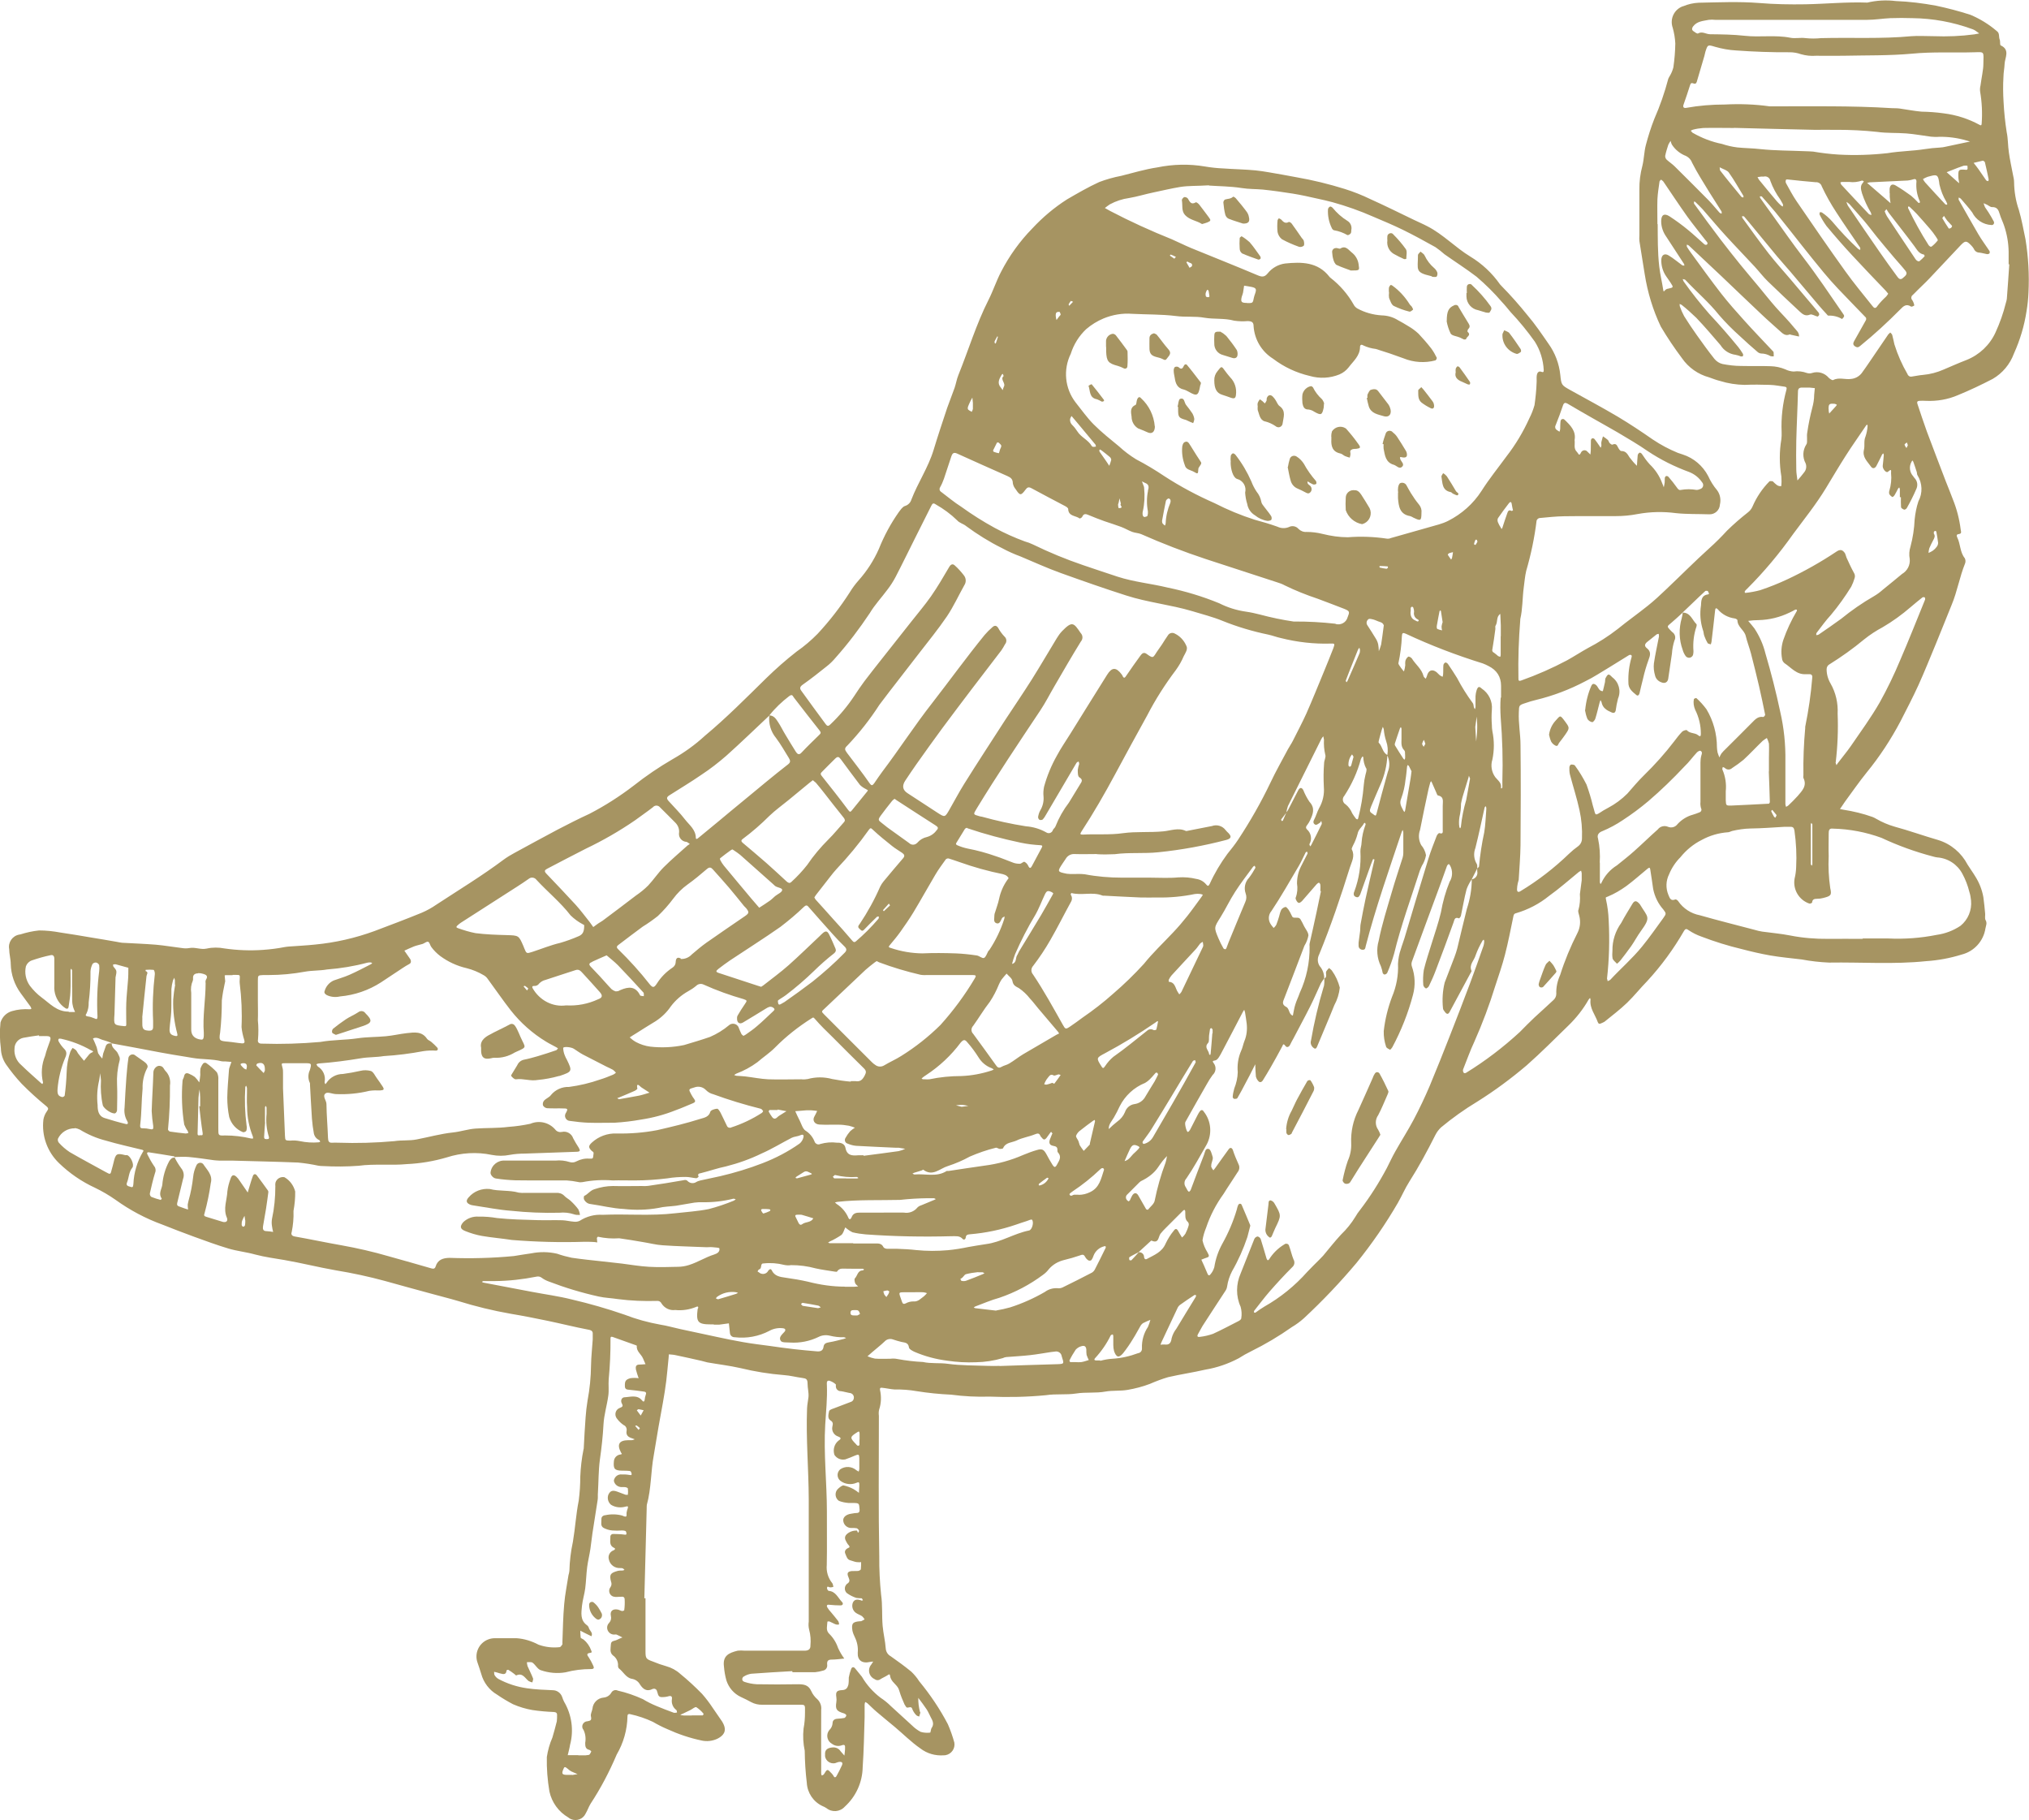 <?xml version="1.0" encoding="UTF-8"?><svg id="a" xmlns="http://www.w3.org/2000/svg" viewBox="0 0 156.5 140.35"><defs><style>.aw{fill:#a69462;}</style></defs><path id="b" class="aw" d="M49.75,123.25h-.05c.06-2.31.12-4.61.18-6.92,0-.09,0-.19.01-.28.35-1.26.3-2.57.54-3.85.13-.72.23-1.44.36-2.15.11-.63.23-1.25.34-1.88.1-.56.19-1.12.26-1.68.06-.52.11-1.05.16-1.57.02-.16.03-.32.04-.48.17.02.34.02.51.06.67.14,1.34.29,2,.44.16.03.3.09.46.12.85.15,1.71.25,2.55.44,1.11.27,2.23.45,3.36.54.47.03.94.16,1.41.22.29.04.41.07.41.46,0,.32.1.67.07,1.01-.03.29-.1.58-.11.88-.09,2.33.12,4.66.13,6.99,0,3.15,0,6.3,0,9.45-.03.21-.02.42.03.62.11.4.14.82.1,1.23.01.25-.13.38-.39.39h-.49s-4.23,0-4.23,0c-.16-.02-.32-.01-.49,0-.71.17-1.18.4-1.07,1.23.03.36.09.72.19,1.07.18.56.58,1.02,1.11,1.27.27.13.54.25.8.4.26.14.56.21.86.2.88,0,1.76,0,2.64,0,.7,0,.66-.07.65.61,0,.41-.03.82-.11,1.23-.06.57-.03,1.15.09,1.71.01.83.06,1.65.16,2.47.04.77.5,1.46,1.2,1.79.11.04.21.1.31.16.43.35,1.05.3,1.42-.11.86-.78,1.36-1.88,1.38-3.04.09-1.28.11-2.57.15-3.86,0-.32,0-.65,0-.97,0-.07.02-.14.05-.2.06.03.12.06.17.1.24.22.46.45.71.66.45.39.92.76,1.37,1.14.67.56,1.29,1.19,2,1.68.52.4,1.16.58,1.81.53.04,0,.09,0,.13-.01.46-.08.76-.52.68-.97-.13-.48-.3-.96-.5-1.42-.62-1.18-1.36-2.28-2.21-3.31-.17-.27-.38-.52-.61-.74-.51-.42-1.05-.81-1.59-1.19-.22-.12-.36-.34-.38-.59-.04-.59-.19-1.17-.24-1.75-.07-.8,0-1.6-.12-2.41-.1-.98-.15-1.96-.14-2.95-.07-3.61-.03-7.22-.03-10.84-.02-.16-.02-.32.02-.48.16-.48.18-1,.07-1.5-.03-.2.06-.19.17-.18.32.03.63.11.95.13.57-.01,1.15.03,1.71.13.88.14,1.77.23,2.66.27.98.13,1.97.18,2.96.15,1.45.06,2.91.03,4.35-.11.76-.12,1.55-.01,2.33-.13.74-.12,1.51-.01,2.26-.15.56-.1,1.13-.03,1.71-.13.58-.1,1.16-.25,1.71-.46.46-.2.93-.38,1.41-.52.95-.22,1.92-.36,2.87-.58.9-.15,1.77-.45,2.58-.88.31-.2.63-.38.96-.54,1.09-.54,2.14-1.16,3.13-1.86.34-.2.65-.43.94-.69,1.44-1.34,2.79-2.76,4.05-4.26,1.18-1.46,2.25-3.01,3.19-4.63.31-.54.55-1.11.88-1.63.74-1.16,1.39-2.37,2.01-3.6.11-.22.26-.42.44-.59.88-.73,1.82-1.4,2.8-1.99,1.34-.84,2.61-1.78,3.81-2.8,1.11-.98,2.15-2.03,3.21-3.06.61-.59,1.14-1.26,1.56-2,.03-.05.07-.09.11-.13.01.04.05.09.04.13-.08.66.36,1.16.56,1.73.05.14.14.16.27.09.09-.03.17-.08.25-.12.59-.48,1.19-.93,1.74-1.46s1.02-1.13,1.55-1.67c1.09-1.18,2.04-2.48,2.84-3.87.13-.21.21-.16.37-.05.3.2.62.36.96.48,1.02.39,2.07.72,3.13.97.72.19,1.46.36,2.19.49.81.14,1.63.21,2.44.31.69.13,1.4.21,2.1.24,2.49-.04,4.99.15,7.48-.11.93-.06,1.85-.23,2.75-.51.96-.24,1.68-1.04,1.83-2.01.04-.23.15-.41.01-.65-.07-.13-.02-.32-.03-.48-.04-.43-.08-.87-.14-1.29-.1-.56-.31-1.1-.62-1.59-.19-.32-.41-.61-.6-.92-.47-.9-1.28-1.59-2.26-1.89-1.14-.33-2.25-.73-3.39-1.04-.48-.14-.95-.34-1.38-.59-.1-.06-.2-.11-.3-.15-.73-.26-1.48-.44-2.25-.56-.09-.02-.18-.03-.26-.05.05-.07.1-.15.15-.22.08-.11.15-.23.23-.34.56-.76,1.09-1.53,1.68-2.26,1-1.22,1.87-2.55,2.61-3.95.47-.92.95-1.84,1.38-2.78.48-1.06.91-2.14,1.36-3.22.41-.99.8-1.99,1.21-2.99.43-1.03.61-2.15,1.03-3.18.05-.13.04-.28-.02-.4-.38-.47-.33-1.09-.58-1.6-.06-.12-.08-.24.09-.26.29-.04.19-.18.17-.37-.1-.79-.3-1.57-.6-2.31-.17-.47-.37-.93-.55-1.4-.49-1.28-.98-2.56-1.46-3.84-.26-.71-.49-1.43-.73-2.14-.05-.15.02-.21.16-.22.16-.01.32-.01.49,0,.85.04,1.7-.1,2.48-.44.91-.37,1.81-.8,2.68-1.25.76-.44,1.34-1.14,1.64-1.96.47-1.04.8-2.14.97-3.26.08-.47.13-.95.15-1.43.07-1.38-.01-2.76-.23-4.12-.16-.76-.29-1.51-.51-2.26-.24-.69-.36-1.42-.37-2.15,0-.18-.04-.36-.08-.54-.11-.58-.24-1.16-.32-1.74-.08-.52-.06-1.06-.17-1.57-.12-.77-.2-1.54-.24-2.31-.04-.65-.05-1.3-.01-1.94,0-.34.08-.69.09-1.02.02-.46.44-1.08-.3-1.42-.08-.04-.02-.31-.08-.45-.09-.22.02-.49-.23-.66-.61-.52-1.29-.94-2.03-1.25-.87-.28-1.74-.51-2.64-.7-1.03-.19-2.07-.32-3.12-.36-.73-.09-1.48-.05-2.19.12-1.59-.06-3.18.1-4.77.13-1.19.02-2.39,0-3.59-.1-1.54-.12-3.1-.05-4.65-.02-.41.02-.81.11-1.19.27,0,0-.01,0-.02,0-.68.24-1.03.98-.79,1.66.11.39.18.8.2,1.21-.01.62-.06,1.23-.15,1.85-.06.22-.14.43-.26.63-.05.08-.09.15-.13.24-.28,1.06-.64,2.1-1.08,3.1-.26.66-.47,1.33-.65,2.01-.14.53-.14,1.09-.27,1.61-.16.6-.24,1.21-.23,1.83,0,1.18,0,2.36,0,3.54-.01.14-.01.28,0,.42.13.86.28,1.71.41,2.56.22,1.4.63,2.76,1.24,4.04.5.85,1.05,1.66,1.64,2.45.5.72,1.24,1.24,2.09,1.47.28.1.56.21.85.28.61.19,1.25.29,1.89.3.64-.03,1.3-.02,1.94,0,.39.01.77.09,1.15.14.15.02.17.1.13.24-.29,1.06-.42,2.16-.37,3.26.01.18,0,.37-.02.55-.16.95-.16,1.92,0,2.87.02.25.02.5-.01.75-.29.03-.44-.18-.62-.34-.02-.02-.03-.04-.05-.04-.08,0-.2-.03-.24.01-.55.56-.99,1.21-1.3,1.93-.08.19-.21.35-.37.47-.56.44-1.09.9-1.6,1.4-.43.47-.88.92-1.36,1.35-1.15,1.04-2.24,2.14-3.36,3.2-.45.43-.9.85-1.39,1.24-.76.61-1.57,1.18-2.33,1.8-.72.56-1.49,1.05-2.3,1.47-.54.3-1.06.64-1.6.94-1.13.6-2.31,1.12-3.52,1.55-.22.08-.23,0-.23-.16-.03-1.5.02-3,.14-4.49,0-.02,0-.05,0-.07.19-.8.16-1.63.27-2.45.06-.43.09-.86.19-1.28.37-1.27.64-2.56.8-3.87.03-.1.11-.17.21-.2.64-.06,1.28-.13,1.92-.14,1.32-.02,2.64,0,3.96-.01.57,0,1.14-.05,1.7-.16.98-.18,1.98-.2,2.96-.07.85.09,1.7.06,2.55.09,0,0,.01,0,.02,0,.43.02.8-.32.82-.75.09-.38.02-.79-.22-1.11-.28-.33-.51-.7-.69-1.1-.41-.78-1.11-1.38-1.95-1.65-.13-.05-.26-.08-.39-.13-.68-.28-1.32-.62-1.93-1.03-.88-.61-1.78-1.21-2.7-1.76-1.2-.71-2.44-1.37-3.66-2.05-.68-.38-.69-.39-.77-1.16-.09-.87-.4-1.7-.91-2.41-.52-.75-1.03-1.51-1.63-2.21-.62-.77-1.27-1.51-1.97-2.22-.05-.05-.1-.1-.14-.15-.61-.87-1.39-1.6-2.3-2.15-1.15-.7-2.09-1.71-3.3-2.33-.34-.18-.7-.33-1.05-.5-1.12-.54-2.23-1.09-3.36-1.6-.64-.31-1.3-.57-1.97-.78-1.22-.38-2.45-.68-3.71-.9-.38-.06-.76-.15-1.14-.21-.67-.11-1.34-.25-2.02-.32-.82-.08-1.65-.09-2.47-.15-.48-.02-.96-.07-1.43-.15-1.22-.21-2.48-.18-3.69.07-.94.14-1.86.42-2.78.65-.58.11-1.15.27-1.7.48-.85.39-1.66.86-2.47,1.33-.99.63-1.89,1.39-2.69,2.25-.96.98-1.77,2.11-2.4,3.33-.37.71-.62,1.48-.98,2.19-.94,1.86-1.54,3.86-2.32,5.79-.13.32-.18.66-.29.98-.18.52-.39,1.02-.57,1.54-.36,1.08-.72,2.16-1.05,3.25-.41,1.35-1.21,2.52-1.71,3.82-.07.24-.26.43-.5.5-.19.06-.34.3-.48.48-.62.88-1.13,1.83-1.53,2.83-.39.88-.91,1.69-1.55,2.41-.26.29-.49.6-.69.93-.73,1.14-1.56,2.21-2.48,3.2-.5.51-1.04.97-1.63,1.38-.82.64-1.59,1.32-2.33,2.04-1.55,1.52-3.07,3.06-4.74,4.45-.76.7-1.6,1.3-2.5,1.81-1.05.61-2.05,1.29-3,2.04-1.07.82-2.21,1.55-3.41,2.17-.83.38-1.65.8-2.46,1.22-1.12.59-2.22,1.2-3.33,1.8-.28.15-.56.32-.82.51-1.67,1.25-3.45,2.33-5.19,3.47-.36.25-.74.46-1.14.63-1.2.49-2.42.95-3.64,1.41-1.48.54-3.01.89-4.58,1.04-.66.07-1.32.1-1.99.15-.11,0-.23.03-.34.04-.56.11-1.12.18-1.69.22-.99.07-1.98.03-2.96-.11-.46-.09-.93-.09-1.38.01-.47.1-.89-.13-1.34-.04-.18.03-.37.03-.55,0-.68-.08-1.35-.2-2.03-.26-.87-.07-1.74-.1-2.61-.15-.13-.02-.27-.04-.4-.07-.67-.12-1.34-.23-2.01-.34-.78-.13-1.57-.27-2.35-.38-.54-.1-1.08-.16-1.63-.16-.5.05-.99.16-1.46.31-.03,0-.05,0-.07.01-.53.09-.88.6-.78,1.12,0,.38.12.77.12,1.15.02.81.29,1.59.76,2.24.25.35.52.7.77,1.05.03.05.05.11.06.17-.04.02-.09.03-.13.03-.46-.03-.92.01-1.36.14-.43.12-.76.45-.89.88-.07.67-.06,1.34.03,2,.01.44.15.86.39,1.22.37.53.77,1.03,1.21,1.5.6.61,1.23,1.18,1.89,1.72.22.18.17.24.05.42-.13.18-.22.4-.26.62-.15,1.25.3,2.5,1.21,3.37.81.78,1.74,1.42,2.76,1.89.56.27,1.09.58,1.59.93,1.11.8,2.33,1.45,3.63,1.92.8.32,1.61.63,2.43.93.88.32,1.75.64,2.65.91.67.2,1.38.27,2.06.46.75.2,1.52.3,2.28.43,1.32.23,2.62.56,3.94.79,1.28.21,2.54.48,3.79.82,1.14.32,2.28.63,3.42.94.75.21,1.5.39,2.24.61,1.32.41,2.67.74,4.04.98.96.16,1.92.35,2.88.55,1.05.22,2.08.48,3.13.68.29.05.34.17.32.4,0,.11,0,.23,0,.35-.04.66-.12,1.32-.13,1.99-.01.91-.1,1.83-.27,2.73-.07.43-.12.86-.15,1.29-.06.78-.1,1.56-.14,2.33,0,.05,0,.09-.02.14-.14.69-.22,1.39-.25,2.1,0,.62-.04,1.24-.12,1.85-.21,1.05-.27,2.12-.45,3.18-.16.74-.25,1.49-.27,2.24-.01.11-.04.22-.07.33-.11.74-.27,1.48-.33,2.23-.09.98-.1,1.97-.14,2.97,0,.05.01.11,0,.14-.06.08-.14.21-.21.21-.55.06-1.1,0-1.63-.19-.53-.28-1.1-.46-1.7-.5-.56,0-1.11,0-1.67,0-.17,0-.34.03-.5.09-.73.27-1.1,1.08-.83,1.81.09.28.2.56.28.85.18.67.62,1.25,1.22,1.6.39.27.81.52,1.23.74.48.21.98.36,1.5.45.54.08,1.09.13,1.64.15.16.01.27.06.26.24,0,.16,0,.32-.02.48-.1.42-.22.83-.34,1.25-.21.48-.35.98-.43,1.5-.02.89.05,1.78.2,2.66.18.84.71,1.57,1.45,2,.06.05.13.1.21.13.43.19.94,0,1.14-.44.14-.24.23-.51.37-.74.79-1.2,1.46-2.48,2.02-3.8.52-.89.81-1.9.83-2.94-.01-.13.06-.22.22-.17.6.13,1.19.33,1.74.59.36.21.73.4,1.11.56.85.39,1.74.69,2.65.88.41.09.84.04,1.22-.14.41-.21.77-.54.44-1.18-.05-.1-.11-.2-.18-.29-.2-.3-.41-.6-.62-.9-.25-.38-.53-.75-.83-1.09-.53-.54-1.09-1.06-1.68-1.54-.31-.28-.68-.48-1.08-.59-.35-.1-.7-.22-1.03-.36-.52-.19-.57-.23-.57-.79v-4.1M107,58.24c.2.41.21.88.04,1.3-.3,1.07-.59,2.14-.87,3.22-.05.19-.1.14-.21.06-.34-.23-.36-.24-.2-.64.22-.55.47-1.09.7-1.64.33-.73.52-1.52.55-2.32-.38-.19-.38-.66-.66-.94-.05-.04.02-.21.04-.32.06-.24.13-.48.2-.72.02-.06.04-.12.07-.19.03.06.05.12.07.18.03.32.09.63.19.93.12.34.15.7.09,1.05M113.94,66.98c0,.07,0,.13,0,.2,0,.02,0,.04.01.05.04.28-.15.54-.43.58,0,.78-.14,1.55-.38,2.28-.26,1.01-.49,2.03-.74,3.05-.06.22-.13.44-.21.65-.25.66-.5,1.32-.76,1.98-.16.65-.2,1.32-.13,1.99,0,.09.09.2.16.29.14.18.25.18.36-.03.33-.6.65-1.21.98-1.82.21-.38.41-.77.62-1.15.03-.06.1-.14.08-.18-.21-.48.21-.81.32-1.21.14-.39.32-.76.53-1.12.02-.03.06-.06.09-.08.02.04.04.08.04.12,0,.11-.02.23-.05.34-.34.97-.68,1.94-1.04,2.9-.51,1.35-1.02,2.69-1.55,4.03-.51,1.3-1.02,2.59-1.56,3.88-.38.89-.79,1.76-1.24,2.61-.44.83-.95,1.62-1.41,2.44-.24.42-.44.86-.66,1.29-.6,1.13-1.29,2.22-2.07,3.24-.13.16-.25.33-.35.51-.31.51-.69.98-1.12,1.39-.48.52-.92,1.08-1.38,1.63-.09.1-.19.2-.29.3-.31.31-.63.62-.93.94-.95,1.07-2.07,1.98-3.31,2.68-.24.14-.46.3-.68.46-.03.02-.08,0-.11,0,0-.04-.02-.1,0-.13.4-.5.78-1.02,1.2-1.5.56-.64,1.14-1.27,1.74-1.87.18-.15.22-.4.1-.6-.14-.34-.21-.7-.34-1.04,0-.04-.03-.08-.06-.11-.09-.09-.24-.08-.32,0-.47.28-.87.68-1.16,1.14-.02.04-.07.06-.11.08-.04-.04-.07-.09-.09-.14-.15-.5-.29-1-.45-1.5-.04-.1-.14-.18-.24-.2-.11.02-.2.09-.25.19-.36.89-.71,1.78-1.06,2.67-.36.82-.37,1.75,0,2.56.08.29.1.59.05.89,0,.08-.13.18-.22.22-.65.33-1.3.68-1.96.98-.32.11-.65.19-.99.23-.15.03-.29,0-.16-.22.16-.28.3-.57.48-.83.53-.83,1.08-1.65,1.61-2.47.08-.11.13-.23.15-.37.06-.41.19-.8.38-1.17.48-.83.87-1.71,1.18-2.63.07-.29.15-.57.22-.85,0-.02.01-.04,0-.07-.22-.52-.43-1.05-.66-1.57-.05-.11-.2-.12-.27.02-.04.1-.08.21-.1.33-.27.92-.65,1.81-1.12,2.65-.31.56-.52,1.17-.62,1.81-.06.2-.15.38-.28.53-.08.13-.18.13-.24-.02-.09-.21-.18-.42-.27-.63-.07-.16-.14-.31-.21-.46.15-.06.29-.12.45-.17s.15-.15.09-.26c-.02-.04-.05-.08-.06-.12-.18-.29-.32-.61-.39-.94.05-.34.15-.66.28-.98.31-.93.77-1.81,1.35-2.61.35-.57.73-1.11,1.08-1.67.15-.18.17-.43.06-.63-.16-.35-.31-.71-.43-1.08-.07-.18-.2-.21-.31-.07-.36.48-.69.97-1.04,1.45-.05.07-.1.13-.15.19-.07-.08-.13-.18-.17-.28,0-.11.01-.23.05-.33.03-.14.1-.28.07-.4-.07-.23-.15-.59-.31-.64-.27-.08-.29.28-.37.47-.35.89-.68,1.79-1.02,2.69-.02.06-.09.1-.13.15-.04-.03-.09-.07-.12-.12-.05-.08-.08-.17-.13-.24-.15-.21-.13-.49.05-.68.57-.83,1.05-1.72,1.55-2.59.45-.82.37-1.84-.22-2.57-.08-.14-.19-.13-.28-.03-.07.09-.13.19-.18.29-.16.31-.31.62-.47.92-.08.15-.15.34-.28.4-.1.04-.28-.63-.2-.77.55-.98,1.1-1.96,1.66-2.93.13-.24.28-.47.44-.69.27-.24.3-.64.08-.92-.1-.14-.1-.17.13-.21.18-.03.34-.34.46-.56.56-1.05,1.11-2.12,1.66-3.17.03-.06.07-.11.11-.17.02.06.04.12.06.19.05.29.09.58.13.88.05.46,0,.92-.18,1.35-.1.25-.14.53-.26.77-.22.51-.3,1.07-.25,1.62-.01.43-.11.86-.27,1.26-.06.22-.11.44-.12.66,0,.04.07.14.12.14.08,0,.21,0,.24-.06.21-.35.4-.72.59-1.08.12-.22.24-.44.35-.66.15-.29.29-.58.44-.87.01.32.02.64.05.96.03.11.08.21.15.29.12.18.27.16.38,0,.2-.33.41-.66.6-1,.31-.54.61-1.08.9-1.63.07-.14.08-.25.24-.04.1.15.28.11.37-.09.08-.17.17-.33.26-.49.42-.81.86-1.61,1.27-2.43.3-.59.56-1.21.84-1.81.08-.14.17-.26.26-.38h0c0-.35-.12-.69-.35-.95-.18-.27-.19-.61-.04-.9.9-2.19,1.66-4.44,2.37-6.71.14-.44.41-.88.15-1.38-.04-.07.05-.21.09-.31.15-.28.27-.58.35-.89.06-.36.35-.53.49-.81.01-.03.06-.04.09-.05.01.04.05.09.04.13-.17.45-.28.92-.31,1.4,0,.22-.1.45-.09.67.06,1.05-.1,2.11-.47,3.1-.05.1-.06.21-.02.31.07.09.18.14.29.13.07-.01.15-.14.19-.23.28-.77.56-1.55.83-2.32.05-.13.1-.26.15-.38,0-.01.06-.01.09,0,.01,0,.02.04.02.06-.02.09-.04.17-.06.26-.21.91-.42,1.81-.62,2.72-.14.64-.26,1.29-.38,1.94-.04.18-.02.37-.04.55-.02.23-.07.45-.09.67-.03.16-.04.32-.03.48,0,0,0,0,0,0,0,.17.15.31.33.3.19,0,.19-.14.22-.28.77-2.98,1.8-5.88,2.77-8.79.02-.06.05-.11.08-.17.03.06.04.13.05.19v1.6c0,.11-.02.23-.05.34-.28.89-.58,1.77-.84,2.67-.36,1.24-.76,2.48-1.01,3.75-.19.65-.13,1.35.17,1.96.06.17.11.34.14.52.02.06.11.13.15.12.08-.01.16-.06.2-.13.21-.48.39-.98.53-1.48.53-2.17,1.3-4.27,1.98-6.39.04-.13.11-.25.16-.38.16-.25.27-.53.32-.82-.05-.29-.18-.56-.37-.78-.2-.36-.23-.79-.09-1.17.2-1.05.43-2.09.65-3.13.04-.18.09-.35.14-.53.02-.04.04-.07.07-.1.02.04.04.08.06.12.11.25.22.5.33.75.03.08.08.22.13.23.51.1.36.5.37.81,0,.61,0,1.21,0,1.81,0,.17.06.4-.27.28-.03-.01-.17.13-.2.23-.22.57-.45,1.15-.63,1.73-.63,2.04-1.24,4.1-1.85,6.14-.08.28-.2.56-.28.85-.13.36-.2.74-.22,1.13.04.87-.12,1.74-.46,2.55-.32.85-.54,1.74-.64,2.64-.01.41.05.81.18,1.2.02.1.19.18.31.24.02,0,.13-.12.17-.19.69-1.29,1.23-2.65,1.6-4.06.19-.71.16-1.47-.09-2.17-.04-.12-.04-.25,0-.37.7-1.93,1.42-3.85,2.13-5.78.2-.53.38-1.07.58-1.61.02-.06.09-.1.14-.15.03.04.07.09.1.13.21.39.2.87-.04,1.25-.31.76-.53,1.55-.67,2.36-.19.8-.46,1.57-.7,2.35-.21.69-.45,1.38-.62,2.09-.06.39-.07.78-.04,1.17.03.11.1.2.2.25.04.02.19-.09.23-.17.19-.39.37-.79.52-1.19.47-1.24.94-2.48,1.38-3.72.08-.24.1-.45.43-.32.02,0,.12-.12.14-.19.15-.69.26-1.38.44-2.06.1-.27.24-.53.4-.77.14-.28.28-.56.42-.83,0-.11.02-.26-.03-.34-.23-.37-.27-.83-.11-1.24.26-1.03.48-2.08.71-3.12.02-.04.04-.07.07-.11.02.04.04.08.06.12,0,.05,0,.09,0,.14-.05.59-.06,1.19-.16,1.77-.19.87-.32,1.74-.4,2.62,0,.05-.08.1-.13.15M87.82,96.58c-.18.2-.36.41-.55.6-.02.03-.16,0-.16-.01-.02-.07-.03-.19,0-.22.22-.14.46-.25.7-.38l.95-.87s.05-.04.06-.03c.57.26.51-.28.69-.53.13-.16.27-.32.42-.46.44-.44.88-.88,1.32-1.32.09-.09.16-.07.17.06.02.29-.06.6.22.83.05.08.07.17.04.26-.06.22-.15.43-.25.63-.07.11-.16.21-.26.29-.06-.1-.13-.21-.19-.31-.03-.06-.07-.12-.1-.18-.11-.2-.21-.23-.35-.03-.25.3-.45.63-.62.98-.28.67-.89.89-1.44,1.19-.14.08-.21-.02-.23-.15,0-.02,0-.03,0-.05-.03-.2-.22-.34-.42-.31M99.21,62.68c-.08.2-.17.4-.26.6,0,.02-.06.02-.1.03,0-.04-.04-.1-.03-.12.13-.17.26-.34.39-.51.03-.18.07-.35.13-.52.86-1.73,1.72-3.46,2.58-5.18.04-.07.09-.14.15-.2.02.09.04.18.05.26-.02.39.01.78.1,1.16.07.18-.09.44-.09.66-.05.61-.05,1.21-.02,1.82.05.57-.08,1.15-.37,1.65-.15.28-.23.6-.38.88-.1.19-.05.33.11.39.08.03.23-.08.33-.15.05-.03.08-.1.11-.15.01.09.07.19.03.26-.26.54-.53,1.07-.8,1.6-.02.04-.05.07-.08.11-.02-.06-.08-.14-.06-.18.22-.37.13-.85-.19-1.13-.13-.14-.07-.24.03-.36.08-.11.16-.23.21-.35.23-.48.4-.94-.05-1.42-.19-.28-.35-.59-.48-.91-.12-.22-.27-.2-.39.03-.27.51-.52,1.02-.79,1.53-.05.07-.1.14-.16.2M8.62,80.46c.58.11,1.16.21,1.74.32.67.12,1.34.26,2.01.38.63.12,1.26.22,1.88.32l.6.1c.74.13,1.5.07,2.24.26.09.01.18.02.28.01l.48.04c-.05.14-.1.28-.15.43-.02.06-.04.13-.04.2-.05.71-.12,1.42-.13,2.12,0,.5.05,1.01.15,1.5.16.54.55.97,1.07,1.17.1,0,.19-.03.25-.11.04-.13.05-.27.02-.4-.13-.98-.16-1.97-.1-2.96,0-.04.04-.08.06-.12.03.05.06.12.07.18.01.49-.03.97.01,1.46,0,.78.15,1.55.44,2.27.02.06.02.11.02.17-.04,0-.09,0-.13,0-.67-.16-1.35-.24-2.03-.24-.53.02-.52.01-.52-.54,0-1.25,0-2.5,0-3.75.02-.2-.02-.41-.11-.58-.25-.27-.53-.51-.83-.72-.08-.03-.16-.02-.22.03-.1.12-.17.26-.22.41-.02.16-.02.32-.01.48-.01.19-.05.39-.08.58-.1-.15-.21-.29-.34-.42-.13-.09-.26-.17-.41-.23-.23-.12-.38-.07-.43.21-.02.11-.11.21-.11.32-.09,1.12-.05,2.26.13,3.37.07.17.15.33.26.48.02.05.05.11.06.17-.06.02-.13.03-.2.04-.41-.04-.82-.09-1.22-.15-.06-.01-.17-.13-.15-.18.11-1.12.16-2.25.15-3.37.07-.42-.06-.84-.36-1.14-.09-.1-.14-.25-.25-.32-.11-.06-.24-.08-.36-.03-.19.1-.31.29-.31.5-.03.99-.1,1.97-.13,2.96.02.39.06.77.12,1.15.02.27-.02.29-.31.23-.13-.03-.27-.05-.41-.05-.24,0-.32,0-.28-.32.11-.91.09-1.83.18-2.75-.02-.54.1-1.09.35-1.57.12-.18-.06-.38-.23-.5-.22-.16-.45-.32-.67-.47-.06-.06-.14-.09-.22-.09-.18,0-.33.15-.33.33-.07.47-.11.95-.15,1.43-.06.78-.1,1.56-.14,2.33-.05.37.02.74.21,1.06.07.11.07.26-.1.22-.55-.13-1.1-.29-1.64-.46-.49-.15-.55-.59-.55-1-.07-.64-.03-1.29.12-1.92.04-.18.06-.36.06-.54.04.18.07.37.08.55-.04.64,0,1.29.14,1.92.08.27.71.7.96.62.09-.06.14-.16.14-.26.01-.64.03-1.3,0-1.94-.03-.62.03-1.24.19-1.84.07-.26-.04-.36-.11-.54-.12-.31-.51-.43-.49-.81-.22-.02-.41,0-.48.27-.05.18-.13.34-.18.51-.03.13-.05.26-.07.39-.12-.12-.23-.26-.32-.41-.04-.15-.08-.31-.11-.46-.08-.23-.19-.45-.29-.68.32-.16.57.09.85.14.21.06.41.13.61.23M59.34,55.17c.44-.56.96-1.05,1.52-1.48.26-.19.27-.03.38.11.66.85,1.31,1.7,1.98,2.54.12.15.09.22-.03.33-.46.45-.93.9-1.37,1.37-.2.22-.33.09-.43-.06-.28-.44-.55-.89-.82-1.34-.19-.31-.35-.65-.55-.95-.16-.24-.32-.52-.68-.52-.07.62.11,1.25.51,1.73.37.49.67,1.03,1,1.56.1.17.15.31-.05.47-.58.45-1.15.91-1.71,1.37-.43.35-.85.7-1.27,1.05l-1.48,1.22c-.3.25-.6.5-.9.75-.53.44-1.06.87-1.59,1.31-.08.07-.18.11-.18-.03-.01-.62-.49-.97-.82-1.39-.39-.51-.85-.96-1.28-1.44-.17-.19-.16-.3.06-.44.83-.53,1.67-1.03,2.48-1.59.67-.44,1.3-.93,1.91-1.46,1.13-1.01,2.22-2.07,3.33-3.11M129.78,47.24l.89-.85c.28-.27.57-.55.86-.81.04-.04.13-.01.2-.01,0,.09.19.24,0,.27-.53.07-.51.53-.53.84-.1.64-.05,1.29.15,1.91.06.14.05.31.11.46.07.19.15.37.25.54.04.06.16.07.25.1.02-.06.04-.13.05-.19.1-.81.19-1.63.28-2.44.02-.18.09-.19.2-.08.33.39.79.64,1.3.71.08,0,.22.09.22.13,0,.53.53.76.64,1.22s.29.91.41,1.37c.22.84.42,1.67.62,2.51.17.73.32,1.47.47,2.2,0,.05-.11.18-.15.17-.41-.07-.63.2-.88.45-.67.68-1.34,1.34-2.01,2.01-.12.11-.23.23-.33.35-.06.1-.12.2-.16.31-.05-.12-.1-.25-.14-.38-.03-.13-.04-.27-.05-.41,0-1.03-.28-2.05-.81-2.93-.23-.31-.49-.6-.78-.86-.02-.02-.19.05-.19.09-.05.27-.01.55.1.81.29.57.44,1.21.44,1.85,0,.19-.04.26-.22.11-.25-.2-.63-.11-.86-.38-.04-.04-.28.03-.36.11-.22.23-.42.48-.61.74-.71.93-1.5,1.81-2.34,2.63-.45.44-.86.93-1.28,1.41-.44.44-.94.81-1.49,1.1-.12.07-.24.13-.36.2-.74.48-.56.41-.81-.37-.13-.55-.3-1.1-.49-1.63-.26-.51-.55-1-.89-1.46-.04-.07-.21-.09-.31-.08-.05.01-.12.14-.12.21-.01.18,0,.37.04.55.24.92.54,1.83.74,2.76.16.72.22,1.45.19,2.19,0,.23-.11.45-.3.59-.24.17-.47.36-.69.57-1.14,1.1-2.39,2.07-3.75,2.89-.17.11-.27.06-.27-.14,0-.16.03-.32.06-.47.03-.09.05-.17.07-.26.05-.89.13-1.79.14-2.68.02-2.57.03-5.14,0-7.71,0-.84-.17-1.69-.13-2.54.02-.53,0-.54.53-.71.26-.09.52-.17.78-.23,1.33-.32,2.62-.81,3.83-1.45.64-.31,1.23-.71,1.84-1.07.51-.31,1.01-.63,1.52-.94.06-.03.12-.03.18,0,.03.05.04.12.01.18-.18.62-.26,1.26-.24,1.9-.02.51.31.74.62,1,.12.1.21-.02.24-.14.09-.37.17-.75.27-1.12.11-.49.25-.97.42-1.44.14-.36.22-.65-.13-.92-.2-.16-.16-.31.01-.46.25-.2.5-.4.75-.6.05-.02.11-.04.16-.04.01.07.02.13.02.2-.13.69-.29,1.38-.39,2.07-.04.32,0,.64.09.95.06.25.25.44.49.52.26.11.47,0,.52-.26.1-.65.19-1.31.29-1.96.02-.34.09-.68.19-1,.13-.23.05-.52-.17-.66-.05-.05-.1-.1-.15-.15-.27-.29-.26-.28.08-.56.3-.25.58-.52.87-.78h0ZM13.5,89.22c.35,0,.7-.03,1.04,0,.66.06,1.31.16,1.96.25.14.02.28.02.41.03.32,0,.65,0,.97,0,1.7.05,3.41.08,5.11.15.52.05,1.04.13,1.55.24.11.02.23.03.34.03.92.05,1.85.05,2.77-.02,1.25-.17,2.49-.01,3.73-.13,1.05-.05,2.08-.22,3.09-.52,1.12-.36,2.31-.43,3.46-.19.46.09.93.09,1.38,0,.38-.07.77-.1,1.16-.1,1.33-.05,2.67-.09,4-.14.28-.01.31-.08.16-.33-.15-.23-.29-.46-.42-.71-.12-.36-.5-.58-.87-.49-.19.04-.38-.02-.5-.17-.47-.56-1.25-.75-1.93-.46-.56.12-1.12.2-1.69.24-.85.11-1.7.07-2.54.13-.58.04-1.16.24-1.74.3-.95.1-1.87.36-2.81.54-.57.11-1.15.04-1.71.13-1.45.13-2.9.17-4.35.12-.14,0-.28-.01-.42,0-.29.03-.34-.12-.35-.37-.03-.87-.11-1.74-.12-2.61,0-.29-.35-.62-.06-.83.16-.12.51.05.78.06.87.04,1.74-.04,2.59-.25.28-.04.55-.04.83-.03.3-.02.34-.08.18-.32-.14-.21-.28-.42-.43-.62s-.26-.48-.46-.56c-.27-.07-.55-.08-.82-.01-.44.1-.89.18-1.34.24-.51,0-.99.26-1.27.69l-.08.1s-.04-.07-.06-.11c0-.02,0-.05,0-.07.09-.47-.12-.94-.53-1.19-.04-.05-.08-.11-.11-.17.06-.03.12-.05.18-.06,1.09-.08,2.17-.22,3.25-.4.58-.1,1.19-.07,1.77-.17,1.02-.06,2.04-.19,3.05-.38.32-.05.64-.06.97-.04.16,0,.19-.14.1-.24-.14-.15-.29-.3-.45-.43-.1-.09-.26-.14-.33-.24-.4-.6-.99-.5-1.56-.44-.54.06-1.07.19-1.62.24-.73.07-1.47.05-2.19.16-.95.14-1.92.11-2.86.28-1.49.13-2.99.18-4.49.13-.23.01-.37-.08-.32-.32.04-.49.04-.99-.01-1.48.02-.51,0-1.02,0-1.53,0-.51,0-1.02,0-1.53,0-.41.01-.41.42-.43h.42c.94,0,1.88-.09,2.8-.26.56-.1,1.14-.07,1.7-.17,1.04-.08,2.08-.25,3.09-.52.09-.02.18-.03.27-.02.04,0,.09.03.12.05-.03.03-.06.06-.09.08-.55.28-1.09.57-1.66.82-.4.18-.82.29-1.22.44-.34.15-.6.45-.7.81-.06.14.03.24.17.32.32.15.68.18,1.02.1,1.12-.1,2.2-.47,3.15-1.08.56-.36,1.1-.74,1.66-1.1.17-.12.35-.22.53-.32.16-.09.14-.22.09-.35-.01-.02-.02-.04-.04-.06l-.43-.62c.25-.11.49-.23.75-.33.21-.08.44-.12.66-.19.15-.05.31-.21.43-.16s.14.28.24.4c.19.26.42.49.68.69.61.45,1.3.77,2.04.94.47.12.91.3,1.33.55.12.07.22.16.3.28.6.81,1.16,1.64,1.78,2.43.75.95,1.67,1.77,2.71,2.4.25.16.52.28.78.43.05.03.1.06.15.09-.05.05-.08.13-.14.15-.47.16-.95.32-1.43.46-.35.1-.7.2-1.06.27-.23.05-.42.21-.51.42-.1.17-.21.34-.31.51-.06.11-.19.27-.16.32.09.12.26.28.37.26.57-.08,1.1.16,1.69.05.54-.05,1.08-.15,1.61-.3.02-.01.05,0,.07-.01.97-.33.99-.36.55-1.26-.06-.1-.11-.2-.15-.31-.08-.18-.12-.38-.13-.58,0-.13.6-.09.83.06s.45.31.69.44c.61.32,1.22.63,1.83.94.16.08.34.15.49.24.08.06.16.14.23.22-.06.06-.13.11-.21.15-.34.14-.68.28-1.02.38-.77.27-1.57.46-2.39.57-.53-.02-1.05.21-1.39.62-.12.18-.37.26-.53.43-.09.1-.12.24-.09.37.06.12.18.2.31.22.44.03.88,0,1.32.02.28,0,.3.06.15.33-.05.06-.07.14-.08.22,0,.22.16.4.38.41.47.07.95.12,1.43.14.67.02,1.34,0,2.01,0,.68-.04,1.36-.12,2.03-.24.93-.14,1.83-.38,2.7-.73.45-.16.89-.36,1.33-.54.17-.07.2-.16.09-.31-.08-.11-.16-.22-.22-.34-.24-.44-.23-.43.22-.56.31-.12.66-.05.89.19.16.16.35.28.57.33,1.2.44,2.42.81,3.66,1.12.08.02.15.11.19.18.01.02-.06.12-.11.15-.73.47-1.51.84-2.34,1.11,0,0-.01,0-.02.01-.12.05-.27,0-.32-.13-.17-.33-.31-.67-.48-.99-.07-.13-.19-.34-.28-.33-.19.01-.48.11-.52.23-.11.4-.46.46-.73.54-1.1.35-2.23.62-3.36.88-1.04.2-2.09.28-3.14.26-.71-.03-1.4.23-1.92.71-.26.25-.26.37,0,.63.07.07.17.06.14.24-.05.35,0,.37-.32.36-.35-.03-.69.05-1,.21-.16.09-.35.11-.53.05-.35-.11-.72-.15-1.09-.11h-3.89c-.55-.04-1.04.35-1.11.9-.04.17.18.45.41.48.5.08,1,.12,1.5.14,1.32.02,2.64,0,3.96.01.29.02.59.06.88.12.11.03.23.03.34.01.77-.15,1.55-.19,2.33-.13.58-.02,1.16.01,1.74,0,.83,0,1.65-.06,2.47-.16.47-.08.95-.11,1.43-.11.27,0,.54.08.81.1.06,0,.18-.11.18-.12-.11-.23.02-.24.2-.28.64-.16,1.26-.38,1.9-.51.95-.24,1.88-.57,2.76-1,.8-.35,1.54-.81,2.32-1.21.2-.1.45-.1.65-.19.28-.13.29.04.24.2-.05.17-.15.33-.29.44-.88.62-1.84,1.12-2.85,1.51-1.06.41-2.15.74-3.26,1-.51.11-1.02.22-1.53.33-.11.03-.22.06-.32.12-.21.14-.49.11-.67-.07-.11-.12-.21-.09-.36-.06-.89.16-1.79.3-2.69.43-.16.02-.32.02-.49.01-.74,0-1.48.02-2.22,0-.48,0-.96.09-1.41.24-.35.1-.51.39-.8.52-.04.01-.06.22-.01.3.1.18.28.31.49.33.86.12,1.7.34,2.56.38.89.1,1.8.08,2.68-.08.44-.11.9-.11,1.36-.17.47-.07.94-.17,1.41-.24.23-.03.46-.04.69-.03.78.01,1.55-.08,2.31-.27.06-.01.13.03.19.04-.04.04-.09.08-.15.11-.63.26-1.28.48-1.94.65-.85.17-1.72.22-2.58.32-1.87.22-3.73.04-5.6.12-.62-.04-1.23.12-1.76.46-.14.07-.3.09-.46.07-.29-.02-.59-.1-.88-.11-.64-.02-1.3.01-1.94-.01-1.04-.03-2.07-.05-3.1-.16-.47-.08-.95-.12-1.43-.11-.44-.03-.87.13-1.18.43-.27.32-.25.52.15.68.42.17.85.3,1.3.38.76.13,1.53.19,2.3.31,1.86.15,3.73.2,5.6.14.21,0,.42,0,.62.01.12,0,.24.02.37.04-.01-.11-.02-.22-.03-.33.01-.05.04-.09.08-.11.54.12,1.09.16,1.64.12.61.08,1.21.19,1.82.29.51.08,1.03.22,1.54.25,1.12.08,2.25.1,3.38.15.16,0,.31-.02.49,0s.49.03.5.09c.05.27-.18.4-.4.47-.67.21-1.27.6-1.94.81-.28.09-.58.14-.87.14-.74.02-1.48.04-2.22,0-.7-.04-1.4-.16-2.1-.25-.48-.06-.95-.1-1.43-.16-.82-.09-1.63-.17-2.44-.29-.38-.08-.75-.18-1.12-.31-.65-.15-1.33-.16-1.98-.03-.45.06-.9.14-1.35.21-1.65.16-3.31.2-4.97.14-.5.01-.91.14-1.07.67-.06.19-.19.18-.33.14-1.09-.31-2.18-.63-3.28-.93-1.2-.35-2.42-.63-3.65-.85-1.21-.21-2.41-.47-3.61-.68-.23-.04-.29-.18-.23-.33.11-.54.16-1.09.14-1.64.09-.49.14-1,.13-1.5-.12-.46-.41-.86-.83-1.1-.31-.06-.61.13-.69.42-.02.09-.02.18-.01.28,0,.85-.08,1.69-.26,2.52-.03.18-.03.37,0,.55.02.15.05.3.09.45-.17-.03-.34-.05-.51-.06-.28,0-.3-.18-.27-.38.07-.45.16-.89.23-1.34.07-.43.12-.85.18-1.28,0-.05,0-.09-.03-.13-.28-.39-.56-.78-.85-1.16-.11-.15-.25-.13-.31.03-.13.34-.22.69-.33,1.04-.02.08-.05.16-.07.24l-.15-.22c-.16-.23-.31-.45-.47-.68-.07-.12-.16-.22-.26-.32-.2-.18-.35-.14-.44.14-.12.32-.21.65-.25.99-.03.67-.34,1.34-.04,2.03.11.26-.06.4-.33.32-.42-.12-.82-.26-1.24-.38-.18-.05-.22-.11-.15-.28.21-.77.37-1.55.48-2.33.17-.62-.3-1.02-.59-1.47-.02-.02-.05-.04-.08-.06-.16-.08-.35-.01-.43.15-.14.29-.23.59-.26.91-.07.61-.18,1.22-.35,1.81-.03.11-.05.22-.07.33,0,.12.01.25.03.37-.11-.03-.22-.06-.32-.1-.13-.04-.26-.09-.39-.14s-.16-.11-.13-.26c.16-.61.29-1.24.45-1.85.11-.28.05-.6-.14-.83-.19-.26-.36-.53-.5-.82-.21-.02-.32.11-.43.28-.3.56-.48,1.18-.53,1.82-.05.34-.32.69-.04,1.06,0,0-.07.11-.09.1-.24-.06-.48-.14-.71-.23-.09-.06-.13-.17-.12-.27.12-.53.24-1.06.4-1.58.08-.18.05-.39-.08-.54-.19-.28-.36-.58-.51-.89-.06-.11,0-.18.11-.16.65.1,1.3.2,1.94.31.03,0,.05.06.08.1M93.26,14.31c.68.05,1.61.05,2.51.19.55.09,1.1.07,1.64.12.77.08,1.54.19,2.3.31.63.1,1.25.24,1.87.38.4.08.79.18,1.19.28,1.08.3,2.13.67,3.15,1.12.76.32,1.52.64,2.26,1,.86.42,1.7.88,2.54,1.35.24.17.48.35.7.55.82.58,1.67,1.12,2.47,1.73.7.6,1.35,1.24,1.95,1.94.24.25.45.52.67.78.68.72,1.3,1.48,1.87,2.28.42.66.65,1.42.69,2.19,0,.13-.01.21-.19.14-.2-.08-.31.08-.34.24-.04.2,0,.42-.02.62-.02.57-.08,1.14-.16,1.71-.1.35-.23.69-.4,1.02-.47,1.04-1.06,2.03-1.76,2.93-.65.89-1.34,1.74-1.93,2.67-.64.99-1.53,1.78-2.58,2.31-.22.11-.46.2-.7.27-1.25.36-2.49.71-3.74,1.06-.08.04-.17.05-.26.04-1-.15-2.02-.19-3.03-.11-.66,0-1.32-.1-1.96-.26-.4-.1-.81-.15-1.22-.15-.23.02-.46-.07-.62-.23-.19-.22-.5-.28-.76-.14-.28.11-.59.1-.86-.03-.58-.21-1.17-.38-1.76-.54-1.07-.34-2.1-.77-3.1-1.28-1.34-.59-2.64-1.28-3.87-2.08-.7-.47-1.43-.91-2.18-1.3-.47-.29-.91-.62-1.31-.99-.67-.55-1.35-1.09-1.96-1.7-.52-.52-.94-1.13-1.4-1.7-.83-1.08-.97-2.53-.37-3.75.23-.73.64-1.38,1.19-1.9.4-.34.85-.62,1.33-.82.7-.29,1.46-.42,2.22-.36,1.12.06,2.26.03,3.37.17.74.1,1.48,0,2.19.13.77.13,1.55.02,2.31.23.34.05.69.06,1.04.03.33.01.45.1.45.39.07,1.03.62,1.96,1.5,2.51.84.64,1.8,1.09,2.83,1.33.76.22,1.57.18,2.3-.12.28-.12.52-.31.7-.54.36-.48.88-.89.88-1.58,0-.15.11-.21.24-.12.31.15.64.24.98.28.72.22,1.43.46,2.13.72.78.32,1.65.38,2.47.16.06-.05.1-.12.1-.2-.12-.25-.26-.49-.42-.71-.31-.4-.64-.78-.99-1.15-.24-.22-.49-.41-.77-.57-.27-.17-.55-.33-.83-.48-.37-.23-.8-.35-1.24-.36-.66-.04-1.31-.22-1.89-.54-.11-.07-.21-.17-.27-.29-.45-.8-1.06-1.5-1.78-2.06-.04-.03-.07-.06-.1-.1-.89-1.14-2.16-1.14-3.41-1.01-.53.07-1.02.35-1.35.77-.23.28-.43.28-.76.14-1.7-.72-3.42-1.4-5.13-2.1-.5-.21-1-.46-1.5-.68-1.62-.65-3.2-1.37-4.75-2.18l-.41-.23c.12-.1.25-.19.38-.28.46-.25.97-.42,1.49-.49.65-.11,1.28-.31,1.92-.44.67-.14,1.33-.3,2-.41s1.33-.07,2.23-.13M84.59,65.87c.46.03.93.02,1.39,0,1.12-.15,2.26-.03,3.38-.15,1.76-.18,3.51-.5,5.23-.95.36-.1.42-.25.18-.51-.08-.08-.17-.16-.24-.25-.24-.32-.67-.45-1.05-.31-.65.13-1.29.25-1.94.38-.02,0-.05,0-.07,0-.58-.28-1.18-.02-1.75.03-1.04.1-2.08,0-3.1.14-1.04.15-2.07.05-3.1.11-.21,0-.23-.04-.11-.23.94-1.44,1.8-2.93,2.61-4.44s1.64-3.03,2.47-4.53c.63-1.22,1.37-2.38,2.2-3.48.24-.33.45-.69.61-1.07.13-.26.35-.55.2-.82-.18-.41-.49-.74-.88-.93-.19-.11-.43-.05-.54.14-.16.22-.3.46-.45.69-.13.19-.26.38-.39.56-.11.15-.21.38-.33.41s-.32-.13-.46-.23c-.26-.19-.39,0-.51.16-.35.48-.69.96-1.03,1.46-.13.19-.21.35-.35.02-.01-.02-.02-.04-.04-.06-.43-.57-.75-.58-1.13.03-.95,1.51-1.89,3.03-2.83,4.54-.35.56-.73,1.11-1.04,1.69-.43.76-.76,1.56-.99,2.4-.05.25-.07.5-.04.76.03.37-.06.74-.25,1.06-.09.16-.14.33-.17.51,0,.09.04.17.11.22.08.03.18.02.25-.03.09-.1.17-.21.23-.33.79-1.34,1.58-2.69,2.37-4.03.03-.05.11-.08.16-.11.03.06.05.13.05.19-.05.15-.09.3-.11.46,0,.2,0,.5.12.57.31.19.18.35.06.54-.28.47-.57.94-.86,1.41-.43.56-.78,1.18-1.04,1.84-.03.1-.16.18-.2.28-.01.04-.03.07-.05.1-.11.15-.31.18-.46.08-.48-.27-1.01-.43-1.56-.47-1.15-.18-2.28-.43-3.4-.74-.07-.01-.14-.02-.2-.04-.5-.14-.48-.13-.2-.6,1.56-2.56,3.23-5.05,4.89-7.54.41-.61.74-1.27,1.11-1.9.67-1.15,1.33-2.3,2.03-3.43.17-.19.16-.48-.02-.66-.53-.78-.64-.95-1.43-.14-.16.17-.29.35-.41.55-.64,1.05-1.26,2.12-1.92,3.17-.67,1.06-1.38,2.1-2.07,3.15-1.05,1.63-2.12,3.26-3.15,4.91-.4.64-.75,1.31-1.13,1.97-.36.63-.36.62-.95.24-.77-.5-1.54-1-2.3-1.5q-.56-.37-.16-.97c.28-.42.56-.84.85-1.25.66-.93,1.32-1.86,2-2.78.76-1.03,1.54-2.05,2.31-3.07.75-.98,1.5-1.96,2.25-2.94.1-.15.2-.31.28-.47,0,0,0,0,.01-.01.14-.18.12-.44-.06-.59-.19-.2-.35-.42-.48-.66-.14-.22-.3-.19-.45-.05-.21.18-.41.38-.59.59-1.4,1.72-2.7,3.52-4.06,5.27-1.34,1.71-2.52,3.54-3.83,5.27-.22.29-.42.6-.63.9-.13.17-.2.23-.37-.02-.55-.79-1.14-1.54-1.72-2.31-.2-.27-.22-.36.03-.59.92-.97,1.74-2.01,2.46-3.13.99-1.32,2.02-2.61,3.02-3.92.74-.96,1.51-1.9,2.19-2.9.51-.76.89-1.6,1.34-2.4.16-.24.14-.55-.04-.77-.21-.27-.44-.53-.7-.76-.16-.15-.31-.08-.43.13-.45.77-.9,1.54-1.41,2.27-.47.67-1.01,1.3-1.52,1.95-.77.97-1.53,1.94-2.3,2.91-.44.56-.88,1.11-1.31,1.68-.27.37-.53.74-.78,1.13-.53.8-1.16,1.55-1.86,2.21-.13.13-.23.12-.33-.02-.64-.86-1.27-1.73-1.9-2.6-.13-.18-.1-.3.1-.45.64-.45,1.25-.93,1.86-1.42.26-.2.49-.43.7-.68.96-1.08,1.83-2.23,2.63-3.43.38-.64.91-1.2,1.36-1.81.24-.31.45-.64.63-.98.53-1.02,1.03-2.06,1.55-3.09.4-.8.8-1.59,1.2-2.39.09-.18.15-.25.35-.11.6.34,1.16.75,1.65,1.23.17.2.49.27.69.44.87.64,1.78,1.21,2.75,1.69.46.25.95.47,1.44.65,1.03.43,2.05.9,3.11,1.28,1.67.6,3.35,1.19,5.04,1.73,1.67.54,3.42.71,5.1,1.21.78.24,1.59.44,2.34.75,1.14.46,2.32.81,3.53,1.06.33.07.65.2.99.27,1.24.31,2.52.46,3.81.42.32-.02.34.01.22.34-.24.62-.49,1.23-.74,1.84-.45,1.08-.88,2.16-1.35,3.22-.32.71-.69,1.4-1.04,2.1-.11.22-.26.43-.38.65-.45.85-.93,1.69-1.34,2.56-.73,1.53-1.57,3-2.5,4.41-.25.38-.54.74-.83,1.1-.53.72-.99,1.49-1.36,2.31-.1.2-.16.18-.28.04-.19-.23-.46-.38-.75-.42-.45-.11-.92-.15-1.38-.12-.74.07-1.48.02-2.22.02s-1.44,0-2.15,0c-.96,0-1.92-.08-2.86-.26-.28-.03-.55-.03-.83-.02-.18.01-.37,0-.55-.02-.75-.15-.75-.16-.32-.81.08-.11.15-.23.23-.34.14-.25.41-.39.69-.37.58.02,1.16,0,1.74,0M143.65,72.4c-.88,0-1.76-.01-2.64,0-.98.01-1.97-.07-2.93-.26-.71-.14-1.44-.2-2.16-.3-.2-.03-.4-.08-.6-.14-1.4-.37-2.81-.72-4.21-1.12-.68-.13-1.28-.52-1.67-1.09-.04-.07-.17-.15-.22-.13-.36.15-.43-.11-.53-.34-.22-.52-.2-1.1.05-1.6.2-.49.5-.94.87-1.31.45-.56,1.01-1.02,1.65-1.34.62-.34,1.31-.54,2.02-.59.1,0,.21-.07.32-.1.47-.11.94-.18,1.42-.19.87-.01,1.74-.08,2.61-.13.16,0,.32,0,.49,0,.21,0,.25.11.29.3.13.93.18,1.88.13,2.82-.01.29-.05.59-.12.87-.15.84.34,1.66,1.14,1.93.06.02.21-.05.21-.08.02-.25.17-.29.38-.29.16,0,.32-.02.47-.06.59-.15.68-.21.55-.76-.12-.82-.16-1.65-.12-2.47-.02-.58,0-1.16,0-1.74,0-.24.03-.42.33-.38,1.28.03,2.54.27,3.74.71,1.28.6,2.61,1.08,3.98,1.44.11.03.22.06.33.07.82.06,1.55.54,1.93,1.26.24.44.42.91.54,1.4.07.22.11.44.13.67.07.74-.23,1.47-.81,1.94-.55.37-1.18.61-1.83.7-1.24.25-2.5.34-3.76.28-.64,0-1.29,0-1.94,0M154.98,20.37c-.06.89-.12,1.79-.19,2.68-.02.11-.04.22-.08.33-.19.77-.46,1.53-.79,2.25-.44.97-1.24,1.73-2.24,2.13-.6.23-1.18.49-1.77.74-.5.22-1.03.36-1.58.41-.29.02-.58.09-.88.13-.14.03-.28-.06-.32-.19-.42-.72-.76-1.49-1.01-2.29-.06-.24-.1-.49-.17-.73-.02-.07-.1-.13-.15-.19-.05.04-.1.09-.15.14-.48.7-.95,1.4-1.43,2.1-.21.3-.41.61-.63.9-.2.25-.49.41-.81.44-.46.07-.94-.15-1.39.09-.06.03-.25-.09-.34-.18-.31-.37-.82-.52-1.28-.37-.13.05-.28.04-.41,0-.33-.12-.68-.16-1.02-.11-.22-.01-.44-.07-.64-.17-.36-.15-.74-.23-1.12-.24-.76-.03-1.53,0-2.29-.02-.48,0-.96-.06-1.43-.15-.25-.06-.46-.2-.62-.39-.47-.59-.91-1.2-1.35-1.82-.34-.48-.68-.98-.99-1.48-.13-.24-.24-.49-.33-.75-.01-.06-.02-.12-.02-.19.06.02.11.04.16.07.39.31.77.65,1.13,1,.65.68,1.26,1.4,1.87,2.11.25.41.68.68,1.15.74.13.03.27.06.39.12.06.01.15.02.18-.02.03-.06.03-.12,0-.18-.11-.18-.22-.35-.35-.51-.71-.87-1.45-1.72-2.22-2.54-.71-.81-1.38-1.65-2-2.53-.03-.06-.05-.12-.07-.18.07.02.17.02.21.07.85.91,1.81,1.72,2.59,2.7.5.58,1.04,1.12,1.61,1.63.44.42.89.81,1.34,1.2.08.08.19.13.3.14.25,0,.5.07.72.2.08.02.16.03.25.02,0-.11,0-.21-.01-.32-.01-.06-.09-.1-.13-.16-.71-.76-1.43-1.5-2.12-2.27-.61-.68-1.23-1.37-1.79-2.09-.8-1.03-1.56-2.09-2.33-3.14-.11-.15-.21-.3-.31-.46-.03-.05-.01-.12-.01-.18.06.02.11.05.16.08.84.79,1.68,1.58,2.52,2.37,1.04.99,2.07,1.98,3.11,2.96.45.43.92.83,1.38,1.25.22.2.44.42.78.26.01,0,.04.03.06.03l.64.14c.03-.31-.22-.49-.37-.68-.45-.56-.96-1.06-1.43-1.59-.44-.5-.85-1.02-1.27-1.53-.48-.58-.98-1.16-1.45-1.74-.52-.64-1.03-1.29-1.53-1.94-.69-.91-1.37-1.83-2.04-2.76-.03-.04,0-.12,0-.18.04.01.08.03.11.06.18.18.37.35.54.54.61.69,1.19,1.4,1.81,2.07.73.8,1.49,1.58,2.22,2.37.34.37.65.78,1.01,1.13.81.79,1.64,1.56,2.46,2.33.22.2.43.38.79.23.15-.06.38.11.58.15.03,0,.12-.09.13-.14,0-.07-.02-.14-.07-.19-.26-.32-.53-.63-.8-.95-.47-.56-.94-1.12-1.42-1.68-.54-.63-1.09-1.24-1.6-1.89-.7-.9-1.37-1.83-2.04-2.76-.02-.03-.02-.08-.02-.13.05,0,.13,0,.16.03.23.26.44.53.66.79.62.76,1.25,1.52,1.88,2.28.32.39.67.76.99,1.14.74.87,1.48,1.75,2.22,2.63.19.23.4.45.6.67.04.05.1.13.14.13.37-.02.74.07,1.06.26.07-.06.13-.13.16-.22.01-.07-.07-.16-.12-.24-1-1.45-1.97-2.91-3.05-4.31-.82-1.07-1.59-2.18-2.38-3.28-.31-.43-.62-.85-.92-1.28-.02-.04-.03-.09-.03-.13.06,0,.13-.01.16.02.35.4.7.79,1.04,1.2.69.85,1.37,1.72,2.05,2.58.56.7,1.11,1.4,1.68,2.08.35.42.72.84,1.1,1.24.71.75,1.44,1.49,2.15,2.23.03.06.03.14,0,.2-.3.54-.61,1.08-.91,1.62-.08.15-.11.29.09.41.18.11.27.05.41-.07,1.07-.87,2.09-1.81,3.06-2.79.24-.25.46-.46.83-.22.05.03.17-.03.24-.07.02-.01,0-.12-.03-.19-.03-.09-.07-.17-.12-.25,0,0-.01-.01-.02-.02-.08-.11-.06-.27.05-.35.12-.11.23-.23.34-.34.32-.32.66-.63.97-.96.81-.85,1.61-1.72,2.42-2.57.34-.35.44-.33.79.03.08.08.15.17.21.27.07.18.24.29.43.29.2.02.4.09.6.12.07,0,.13-.02.18-.07.02-.06.02-.13-.01-.18-.29-.44-.61-.86-.87-1.31-.51-.87-1-1.75-1.5-2.63-.02-.05,0-.12,0-.18.06.02.11.05.16.09.3.35.61.69.88,1.06.28.56.84.94,1.47.97.05.01.09,0,.13-.02.08-.05.11-.15.07-.24-.12-.24-.27-.48-.41-.71-.08-.14-.19-.26-.27-.4-.05-.1-.08-.2-.11-.31.09.04.18.08.27.12.12.06.25.18.37.18.4-.02.51.22.6.53s.24.6.34.9c.22.65.34,1.33.35,2.01v.97s.04,0,.04,0M103.01,48.1c-1.07-.12-2.15-.18-3.23-.17-.88-.13-1.74-.31-2.6-.54-.35-.09-.71-.17-1.06-.22-.72-.1-1.43-.32-2.08-.65-1.29-.53-2.62-.93-3.98-1.21-1.28-.31-2.6-.43-3.86-.84-.89-.29-1.77-.59-2.66-.89-1.32-.45-2.61-.98-3.86-1.59-.21-.1-.42-.18-.64-.24-.79-.29-1.57-.64-2.31-1.04-.9-.49-1.77-1.04-2.6-1.64-.54-.34-1.03-.76-1.54-1.14-.01,0-.02-.01-.03-.02-.1-.08-.12-.22-.05-.33.12-.21.22-.44.3-.67.2-.58.38-1.17.58-1.75.07-.19.17-.3.42-.19,1.29.59,2.59,1.16,3.89,1.74.24.11.42.22.42.55.03.18.11.34.23.48.32.49.4.49.75.02.13-.18.24-.23.46-.11.86.47,1.73.92,2.6,1.38.09.05.23.14.23.22.02.58.58.5.88.73.02.02.17-.06.2-.12.11-.27.28-.24.5-.14.4.17.8.32,1.21.47.43.15.87.28,1.29.44.3.11.57.28.87.39.22.08.47.08.68.17,1.63.72,3.29,1.36,4.98,1.92,1.84.6,3.68,1.2,5.52,1.8.2.06.39.13.57.23.82.4,1.67.74,2.54,1.03.68.26,1.37.51,2.05.78.44.18.43.23.26.66,0,0,0,0,0,0-.11.4-.53.62-.92.51M152.98,4.95c0,.42-.14,1.03-.22,1.64-.04.15-.05.32-.03.47.14.82.18,1.65.12,2.47,0,.12-.05.17-.16.1-.86-.47-1.8-.77-2.77-.89-.57-.08-1.14-.12-1.71-.13-.56-.05-1.12-.16-1.68-.24-.21-.03-.41-.02-.62-.03-3.14-.2-6.28-.13-9.42-.14-1.14-.16-2.29-.2-3.44-.14-1.01,0-2.01.08-3,.26-.18.03-.26-.06-.2-.24.17-.5.35-.99.5-1.49.06-.18.1-.22.29-.15s.23-.1.26-.22c.19-.63.38-1.27.56-1.9.03-.11.05-.22.08-.33.18-.56.18-.55.75-.38.52.15,1.06.25,1.61.28,1.38.1,2.76.15,4.14.14.3,0,.59.05.87.15.38.11.77.15,1.16.12.69,0,1.39.01,2.08,0,1.77-.04,3.56,0,5.32-.16,1.62-.16,3.22-.06,4.83-.11.78-.02.7-.08.68.91M146.62,38.34c-.01.25,0,.51.01.76,0,.08.14.17.24.2.05.02.18-.06.21-.13.26-.46.5-.93.71-1.42.16-.3.11-.66-.13-.9-.03-.03-.06-.07-.08-.11-.29-.31-.35-.76-.14-1.13.02-.04.04-.07.07-.1.03.03.05.07.07.11.09.26.18.51.26.77.03.09.01.19.06.26.38.61.41,1.38.07,2.01-.15.45-.24.92-.29,1.4-.03.71-.14,1.41-.32,2.09-.1.31-.12.64-.06.95.05.47-.18.92-.59,1.16-.5.41-.99.82-1.49,1.22-.2.18-.43.35-.67.49-.89.51-1.74,1.1-2.54,1.75-.57.42-1.16.82-1.74,1.22-.06.02-.12.04-.18.04,0-.06,0-.14.03-.18.36-.47.71-.96,1.11-1.39.57-.68,1.09-1.41,1.56-2.17.1-.2.19-.42.25-.63.06-.15.04-.32-.05-.45-.21-.38-.39-.78-.57-1.17-.03-.11-.07-.22-.11-.32-.19-.29-.38-.33-.68-.12-1.2.8-2.46,1.51-3.76,2.12-.68.32-1.38.6-2.1.84-.37.1-.75.17-1.13.21-.02,0-.06-.01-.06-.02,0-.04-.01-.09,0-.11.06-.07.12-.14.19-.2,1.3-1.3,2.48-2.71,3.54-4.21.86-1.16,1.76-2.28,2.51-3.51.51-.84,1.01-1.69,1.54-2.52.5-.79,1.05-1.55,1.57-2.33.02-.03.05-.06.08-.08.02.04.05.09.04.12-.02.27-.07.54-.16.8-.15.34-.04.69-.12,1.02-.14.58.27.91.54,1.3.13.19.32.15.43-.07.15-.28.29-.58.43-.86.02-.03.06-.06.09-.09.02.04.04.09.04.13-.02.27-.05.54-.08.81-.04.24.26.6.4.48.25-.22.26-.16.24.1.05.46,0,.92-.13,1.36-.03.09-.03.18,0,.27.06.09.14.17.24.22.02.01.13-.09.17-.16.1-.16.17-.32.26-.49.03-.03.05-.06.09-.09.02.04.04.08.05.13v.62s.03,0,.03,0M82.61,68.86c.82.22,1.65-.11,2.42.2.04.01.09.02.14.01.94.05,1.88.1,2.82.14.42.01.83,0,1.25,0,.98.02,1.97-.07,2.93-.27.14-.02.28-.02.42,0,.06.01.13.03.19.06-.04.06-.07.12-.11.17-.36.49-.72,1-1.1,1.48-.34.43-.7.85-1.08,1.25-.76.81-1.57,1.57-2.26,2.43-.74.81-1.53,1.58-2.37,2.3-.75.67-1.54,1.28-2.37,1.85-.31.23-.61.45-.95.68s-.37.21-.56-.13c-.74-1.31-1.46-2.63-2.3-3.88-.17-.19-.17-.48.01-.67.49-.64.93-1.3,1.33-2,.56-.97,1.06-1.98,1.6-2.96.09-.16.08-.37-.03-.52-.02-.03.03-.1.04-.13M44.63,135.35h-.84c.06-.27.14-.53.18-.8.3-1.12.13-2.32-.46-3.32-.06-.12-.11-.24-.15-.37-.11-.31-.4-.52-.73-.52-.66-.03-1.33-.05-1.99-.15-.77-.11-1.51-.35-2.2-.72-.12-.07-.22-.17-.29-.29-.04-.06-.03-.17-.04-.26.07.02.14.03.21.05.15.05.3.09.45.12.2.03.29-.08.3-.28.04-.03.09-.05.14-.04.15.09.31.2.45.31.06.04.13.13.16.12.49-.23.67.21.95.43.09.05.19.09.29.11.02-.11.09-.24.05-.32-.12-.32-.29-.63-.42-.94-.03-.1-.04-.2-.05-.3.15,0,.34-.03.44.04.23.17.39.51.64.58.61.21,1.27.27,1.9.16.64-.17,1.3-.25,1.96-.25.24,0,.27-.09.16-.3-.09-.2-.2-.4-.32-.59-.14-.19-.21-.32.11-.36.15-.02.11-.09.07-.19-.12-.33-.32-.62-.59-.84-.07-.05-.21-.09-.22-.15-.02-.18-.03-.36-.03-.53.11.06.22.12.33.17.18.09.36.17.53.26.13-.26-.11-.41-.19-.61-.02-.09-.07-.17-.14-.23-.56-.39-.45-.97-.4-1.51.05-.45.19-.89.25-1.34.07-.54.08-1.1.15-1.64.06-.47.18-.94.25-1.41.06-.41.1-.82.16-1.22.13-.86.27-1.7.4-2.56.03-.18,0-.37.02-.55.05-.85.04-1.7.15-2.54.13-.91.23-1.81.28-2.73.04-.74.27-1.47.37-2.21.06-.41,0-.83.03-1.25.1-1.05.15-2.11.14-3.17,0-.12.05-.15.17-.11.56.2,1.12.4,1.68.6.06.02.18.06.18.08-.05.43.34.64.48.98.06.15.12.29.19.44-.16.01-.32.03-.48.03-.28,0-.29.2-.26.38.06.23.13.45.21.67-.21-.03-.43-.03-.64,0-.38.11-.43.24-.42.61,0,.21.11.27.3.28.39.03.77.09,1.15.14.19.02.22.11.15.28-.04.11-.06.22-.07.33-.02.16-.09.22-.2.08-.38-.47-.9-.27-1.36-.25-.22.01-.33.26-.2.49.11.2.04.25-.16.33-.06.02-.12.06-.17.1-.21.19-.23.52-.04.74.14.19.31.35.5.48.17.07.27.26.23.45-.06.36.15.49.44.58.06.02.12.05.19.07-.07.03-.15.06-.23.07-.09,0-.18,0-.28,0-.7.01-.88.33-.55.95.06.1.12.12-.03.15-.29.03-.51.26-.52.55-.05.56.06.69.63.7.21,0,.42,0,.62.03.05,0,.11.13.12.21.01.14-.07.1-.17.09-.23-.04-.46-.05-.69-.04-.26.02-.47.22-.51.48.04.26.25.45.51.49.11.02.23-.01.35.01.08,0,.22.06.22.11.02.16.02.32,0,.48-.06,0-.12,0-.17,0-.22-.08-.43-.16-.64-.24-.36-.13-.54-.08-.69.22-.11.28-.03.59.2.79.34.21.75.25,1.13.14.17-.04.21-.03.16.14-.04.1-.07.21-.09.33-.01.25.07.41-.34.22-.42-.11-.86-.12-1.28-.03-.12,0-.33.08-.32.3.01.24-.1.54.18.69.2.1.42.17.65.19.25.02.51.02.76,0,.09,0,.18.01.26.04.05.02.07.11.08.17.01.12-.04.13-.16.11-.27-.04-.55-.04-.82-.05-.03,0-.05,0-.08,0-.12.02-.2.13-.18.25,0,.31-.1.65.3.83.11.05.06.13-.05.18-.3.11-.46.43-.36.73.09.39.45.66.86.64.07,0,.14,0,.2.02.05.02.09.08.14.12-.04.02-.09.04-.14.05-.13,0-.26,0-.39.03-.56.16-.65.28-.51.82.06.14.05.3-.04.43-.06.08-.1.17-.1.27-.01.25.18.47.44.48.09.02.19,0,.28,0,.17.02.43-.1.47.15.02.3.01.59-.03.88,0,.03-.12.07-.18.06-.11-.02-.21-.09-.32-.11-.38-.07-.61.11-.53.49.05.19,0,.39-.13.53-.1.1-.16.23-.16.37,0,.29.23.53.52.54.07,0,.15-.02.21,0,.15.06.3.15.45.22-.14.06-.29.12-.43.19-.17.09-.45.05-.46.34s-.12.61.15.85c.27.18.43.5.4.82,0,.07.02.14.07.19.34.26.55.72.99.8.27.04.5.2.63.43.24.37.52.58.97.36.02-.01.04-.02.06-.02.12-.03.25.04.28.16.08.18.06.45.32.48.2.01.41-.01.6-.07.21-.05.26.06.24.21-.06.33.07.66.34.86.04.03.04.12.05.19-.08.02-.16.03-.24.02-.45-.17-.9-.33-1.34-.52-.36-.15-.71-.32-1.05-.53-.62-.28-1.27-.51-1.94-.66-.18-.09-.39-.02-.49.15-.12.22-.35.37-.61.39-.45.04-.81.4-.85.85-.03.2-.16.41-.12.59.07.31-.02.34-.29.39-.09,0-.17.04-.24.1-.17.15-.18.4-.04.56.15.31.19.66.13,1,0,.25.01.47.31.54.07.02.12.07.16.12-.05.1-.1.24-.19.27-.16.03-.32.04-.48.03h-.35M61.14,128.95c.58,0,1.16,0,1.74,0,.2-.02.4-.06.6-.12,0,0,0,0,0,0,.22-.04.36-.25.32-.47-.02-.25.05-.38.34-.38.33,0,.65-.05.98-.08-.19-.26-.35-.53-.48-.82-.14-.42-.38-.8-.7-1.11-.26-.26-.13-.61-.12-.92.05-.02.11-.02.16-.01.17.07.33.17.5.23.08.02.16.02.24,0,0-.09-.02-.17-.06-.25-.18-.24-.37-.46-.56-.69-.11-.12-.21-.24-.29-.38-.04-.07-.08-.23.14-.2.29.03.59.05.88.05.18,0,.24-.14.11-.27-.31-.32-.48-.81-1.02-.85-.05,0-.13-.13-.13-.2,0-.22.13-.08.23-.07.09,0,.17-.01.26-.04-.03-.1-.03-.22-.09-.29-.32-.39-.47-.9-.42-1.4.03-1.37,0-2.74.01-4.1,0-2.24-.26-4.47-.13-6.71.06-1.01.17-2.01.13-3.03,0-.15-.06-.39.18-.37.19.06.36.15.5.28.02.02.01.09.01.13,0,0,0,.02,0,.03,0,.21.18.38.39.37.22.03.44.1.67.14.02,0,.05,0,.07.01.19.05.3.24.25.43-.02.1-.09.19-.18.23-.44.18-.9.33-1.34.51-.14.05-.36.12-.38.22-.05.23-.14.56.1.71s.19.29.15.49c-.07.33.13.66.46.76.14.06.3.14.02.31-.33.26-.45.7-.32,1.1.18.28.51.42.84.35.26-.09.51-.19.76-.3.27-.11.31-.09.32.21,0,.28,0,.56,0,.83,0,.07-.03.14-.05.2-.06-.03-.12-.07-.17-.1-.36-.31-.87-.34-1.26-.07-.03.03-.06.06-.08.09-.19.25-.14.61.11.8.35.26.82.32,1.22.15.19-.09.24-.04.23.15v.07l-.03.55c-.13-.11-.27-.2-.42-.29-.24-.13-.49-.22-.75-.28-.12-.02-.28.12-.4.22-.05.04-.09.09-.13.14-.18.27-.11.65.16.83.23.09.48.14.73.16.12,0,.23,0,.35,0,.5.01.47.02.51.5.02.28-.13.27-.31.28-.11,0-.22.04-.34.05-.38.05-.63.27-.61.52.02.33.3.59.63.58.14-.01.28,0,.41.02.08.02.2.17.18.22-.11.29-.11-.04-.17-.04-.29-.01-.58.09-.79.29-.22.23-.1.43.01.63.04.08.1.16.16.22.07.09.09.15-.04.2-.19.08-.32.24-.23.44s.13.46.41.52c.16.04.3.11.46.13.12.01.24.02.35,0,0,.18,0,.37-.02.55,0,.05-.13.12-.2.13-.16.02-.32,0-.48.01-.34.03-.42.16-.27.49.09.22.12.35-.12.5-.02.01-.03.03-.04.04-.18.19-.16.5.03.67.22.16.46.28.72.37.14.02.28.03.41.03.05,0,.07.1.11.15-.03.02-.07.03-.11.03-.02,0-.04-.02-.06-.03-.24-.07-.47-.09-.6.17-.12.28-.03.62.22.8.15.11.33.16.48.26.08.07.15.16.2.25-.09.05-.18.1-.27.14-.02,0-.05,0-.07,0-.58.04-.69.17-.6.73.04.18.11.35.19.51.18.37.26.78.22,1.19-.03.58.33.85.94.71.08-.02.16-.02.25-.03-.05.07-.09.14-.14.22-.05.06-.09.12-.12.19-.16.37.01.79.38.95.13.1.31.1.44,0,.17-.11.37-.19.54-.3.11-.08.19-.13.21.07.01.07.03.13.06.19.15.35.54.52.64.92.11.37.25.72.41,1.07.03.06.08.11.11.17.1.21.4-.14.49.19.07.17.17.33.3.46.05.06.15.08.23.11.03-.1.06-.2.09-.3,0-.02-.02-.04-.03-.06-.09-.35-.14-.72-.13-1.08.22.29.44.58.64.88.13.19.21.41.32.61.15.27.28.53.07.83-.07.1-.07.36-.12.36-.25.03-.5.01-.73-.06-.24-.13-.46-.29-.66-.49-.55-.49-1.08-1-1.63-1.49-.24-.24-.51-.46-.8-.65-.58-.44-1.07-.99-1.44-1.62-.17-.21-.35-.43-.52-.64-.13-.16-.26-.1-.31.05-.08.21-.14.43-.18.65,0,.18,0,.37-.03.55-.06.21-.14.4-.46.42-.45.02-.53.14-.47.55.02.13.02.26,0,.38-.09.56.02.7.6.87.07.02.18.11.17.15-.02.09-.07.16-.15.2-.18.03-.36.05-.54.06-.21.01-.37.12-.37.33-.01.21-.1.4-.25.54-.03.04-.06.08-.08.12-.18.34-.05.76.28.94.21.16.48.21.72.13.31-.12.3.03.29.24v.07c-.01.16-.03.32-.05.47-.1-.11-.2-.22-.29-.33-.13-.2-.35-.31-.59-.3-.44.03-.64.19-.61.56,0,.04,0,.09,0,.13.06.36.4.59.76.53.11-.03.22-.09.32-.1.22-.03.31.06.22.26-.13.29-.27.57-.43.85-.05.08-.13.12-.2,0-.04-.08-.1-.16-.16-.22-.34-.37-.34-.36-.6.06-.03.05-.11.07-.16.1-.02-.04-.04-.08-.05-.13,0-.28,0-.56,0-.83,0-1.37-.01-2.73,0-4.1.04-.3-.07-.6-.28-.81-.21-.18-.38-.4-.49-.65-.21-.47-.57-.52-1.02-.52-1.06.02-2.13.02-3.19,0-.32-.02-.63-.08-.93-.18-.07-.02-.13-.06-.16-.12-.05-.11,0-.25.11-.3.17-.11.37-.18.57-.21,1.05-.08,2.11-.14,3.16-.2v.05M122,67.88c-.04.26-.09.66-.14,1.07.03.41,0,.82-.11,1.21-.06.12.03.31.06.46.12.45.07.92-.14,1.33-.53,1.04-.98,2.12-1.33,3.23-.21.46-.32.96-.3,1.46,0,.18-.08.35-.21.47-.48.46-.99.9-1.47,1.35-.39.37-.76.74-1.13,1.12-1.28,1.18-2.67,2.24-4.15,3.15-.06.03-.12.04-.18,0-.04-.05-.06-.12-.06-.18,0-.05.01-.09.03-.13.28-.7.53-1.41.85-2.09.62-1.4,1.16-2.83,1.61-4.29.26-.8.54-1.59.75-2.41.25-.97.44-1.95.64-2.92.03-.14.04-.25.22-.29.92-.27,1.79-.72,2.54-1.33.8-.57,1.54-1.23,2.3-1.85.06-.04.11-.07.17-.1.02.07.04.13.05.2,0,.12,0,.23,0,.5M67.61,74.11c.08.04.14.07.2.1,1.04.39,2.11.71,3.19.96.18.03.37.03.55.02h3.47c.26,0,.3.05.16.27-.76,1.28-1.65,2.48-2.64,3.58-.91.9-1.92,1.7-3.01,2.38-.42.27-.89.47-1.32.73-.22.14-.5.13-.7-.03-.1-.06-.19-.14-.27-.22-1.23-1.22-2.45-2.45-3.68-3.68-.22-.22-.2-.22.04-.44,1.06-.99,2.1-2,3.16-2.99.22-.2.46-.38.69-.56.05-.04.11-.08.16-.11M53.21,65.08c-.06.04-.12.08-.18.12-.61.55-1.25,1.09-1.83,1.67-.44.44-.78.96-1.2,1.41-.29.29-.61.55-.95.78-.85.65-1.71,1.3-2.57,1.94-.11.08-.22.13-.35.22s-.25.18-.37.27c-.09-.13-.18-.26-.28-.39-.36-.45-.7-.91-1.08-1.33-.74-.81-1.51-1.61-2.27-2.41-.17-.18-.11-.27.06-.36.99-.52,1.99-1.04,2.99-1.55,1.32-.63,2.59-1.36,3.8-2.19.46-.34.93-.66,1.38-1.01.01-.01.03-.03.04-.04.15-.13.38-.11.51.05.39.39.79.78,1.18,1.18.2.2.31.47.29.75,0,.03-.01.06-.01.09-.02.33.24.62.57.64.08.01.15.09.26.16M77.81,67.7c-.05.07-.09.13-.13.18-.3.43-.51.92-.62,1.44-.07.35-.21.7-.31,1.04-.03.06-.04.13-.05.2.01.22-.11.53.14.63.27.11.34-.2.45-.39.04-.06.13-.08.19-.13,0,.06,0,.13-.02.19-.27.85-.66,1.66-1.15,2.4-.03.03-.07.06-.09.1-.1.18-.18.45-.32.51s-.36-.16-.56-.19c-.54-.08-1.09-.14-1.63-.16-.86-.03-1.71-.04-2.57,0-.82-.01-1.64-.15-2.41-.41-.23-.06-.2-.1-.08-.25.28-.33.56-.67.81-1.02.34-.48.68-.97.99-1.48.58-.96,1.12-1.94,1.69-2.9.24-.41.53-.8.81-1.19.06-.06.14-.08.22-.07.28.08.56.19.84.28,1.09.39,2.21.7,3.34.93.11.03.22.07.31.14.05.04.09.09.12.15M52.52,73.92c-.28-.16-.39,0-.4.24,0,.19-.09.36-.25.46-.48.32-.89.73-1.2,1.22-.22.34-.32.35-.56.06-.75-.96-1.57-1.86-2.44-2.71-.15-.14-.09-.24.04-.33.62-.47,1.23-.94,1.86-1.4.41-.25.8-.53,1.17-.82.43-.41.83-.86,1.18-1.33.31-.42.69-.8,1.11-1.1.52-.37,1.01-.78,1.5-1.2.2-.17.32-.12.46.04.41.46.83.92,1.23,1.39s.78.95,1.17,1.43c.06.07.14.13.19.2.21.28.19.36-.11.57-1,.69-2,1.36-2.99,2.06-.39.28-.76.59-1.12.9-.22.24-.54.37-.86.35M141.59,58.8c.15-1.25.2-2.51.15-3.77.04-.8-.14-1.61-.54-2.31-.2-.34-.31-.72-.31-1.11,0-.16.08-.31.22-.38.93-.58,1.83-1.22,2.67-1.92.45-.36.92-.67,1.43-.94.77-.45,1.5-.98,2.17-1.56.3-.25.59-.5.9-.74.06-.03.12-.03.18,0,.03.05.04.12.02.18-.64,1.57-1.26,3.14-1.93,4.69-.46,1.1-.98,2.18-1.56,3.22-.67,1.17-1.47,2.26-2.23,3.37-.31.45-.67.87-1,1.31-.04.05-.07.11-.11.17l-.07-.2M62.69,60.16c.08.06.16.13.24.2.21.25.41.49.61.75.51.65,1.01,1.3,1.53,1.94.1.13.14.23.02.36-.4.44-.77.91-1.2,1.33-.6.6-1.15,1.25-1.63,1.96-.37.47-.78.91-1.22,1.31-.13.13-.24.07-.36-.03-.52-.48-1.05-.97-1.58-1.44-.6-.53-1.22-1.04-1.83-1.56-.11-.1-.11-.19,0-.27.74-.55,1.43-1.15,2.08-1.8.46-.44.98-.81,1.48-1.22.53-.44,1.06-.87,1.59-1.31.08-.07.17-.13.27-.21M133.73,9.86c2.05.05,4.1.11,6.15.15.61.01,1.21-.01,1.81,0,1.03,0,2.07.05,3.09.16.76.11,1.51.06,2.27.12.63.05,1.26.17,1.89.25.21.02.42.03.62.01.71-.01,1.42.08,2.1.28.1.02.19.06.29.09l-.26.05c-.54.11-1.07.23-1.6.34-.15.04-.31.06-.47.07-.39.02-.77.06-1.16.12-.94.15-1.91.15-2.86.31-1.26.14-2.53.18-3.79.11-.66-.04-1.31-.12-1.96-.23-.21-.02-.41-.02-.62-.03-1.15-.05-2.3-.04-3.44-.16-.6-.07-1.19-.07-1.78-.13-.41-.05-.8-.14-1.19-.27-.8-.16-1.57-.46-2.28-.87-.05-.05-.09-.1-.13-.15.05-.03.11-.06.17-.08.26-.07.53-.11.8-.13.79-.02,1.57,0,2.36,0,0,0,0-.01,0-.01M45.06,71.35c0,.42-.06.7-.44.85-.46.2-.93.37-1.41.51-.73.17-1.43.46-2.14.69-.46.15-.46.15-.64-.29-.02-.04-.03-.08-.05-.13-.37-.86-.37-.84-1.3-.87-.8-.02-1.61-.05-2.4-.15-.47-.09-.92-.23-1.37-.39-.13-.04-.13-.11-.04-.19.08-.08.17-.15.27-.22,1.46-.94,2.92-1.87,4.38-2.81.29-.19.57-.37.85-.57.01-.01.03-.02.04-.03.18-.13.44-.08.57.1.86.93,1.85,1.73,2.63,2.74.28.27.59.5.93.68.03.02.07.04.11.06M62.82,69.19c.04-.07.08-.12.12-.18.37-.47.73-.94,1.1-1.41.16-.2.31-.4.48-.58.9-.95,1.73-1.95,2.49-3.02.13-.18.17-.16.33,0,.47.44.97.84,1.47,1.24.25.2.53.36.79.54.15.11.21.23.06.4-.51.59-1.01,1.19-1.51,1.79-.1.12-.19.26-.26.4-.44,1.01-.97,1.97-1.58,2.88-.06.08-.2.22-.03.36.12.1.2.27.38.07.32-.34.65-.66.98-.98.03-.03.1-.01.16-.01-.01.04-.02.09-.03.13,0,.02-.02.04-.04.06-.52.61-1.09,1.18-1.7,1.7-.14.12-.2.07-.32-.07-.47-.56-.97-1.11-1.46-1.65-.44-.5-.89-.99-1.34-1.49-.04-.05-.07-.11-.1-.18M149.14,2.79c-.64,0-1.17-.04-1.7,0-2.32.22-4.65.09-6.98.15-.4.04-.8.04-1.19,0-.39-.06-.8.05-1.18-.03-1.17-.23-2.35-.02-3.51-.15-.9-.1-1.79-.11-2.68-.12-.31,0-.6-.25-.93-.06-.06.04-.25-.1-.36-.18-.13-.1-.12-.21-.03-.35.31-.42.78-.43,1.22-.52.16-.02.32-.02.49,0,3.91,0,7.82,0,11.73,0,.59,0,1.18-.1,1.78-.13.58-.02,1.16-.02,1.73,0,1.55.02,3.09.3,4.55.83.09.03.17.06.25.11.11.07.22.16.33.24l-.38.07c-1.04.14-2.08.18-3.13.14M123.39,66.52c.04-.62,0-1.24-.13-1.85-.1-.28.06-.48.34-.58.55-.23,1.07-.51,1.56-.84.69-.45,1.35-.94,1.98-1.47.98-.84,1.91-1.74,2.79-2.68.35-.33.63-.73.96-1.08.07-.07.21-.15.27-.12.14.07.13.19.07.35-.05.18-.07.36-.07.54v3.05c-.02.16,0,.32.04.48.01.02.02.04.03.07.03.11-.04.23-.16.26-.17.07-.34.13-.51.18-.44.12-.84.37-1.16.71-.17.24-.47.33-.74.22-.28-.12-.61-.04-.79.2-.62.55-1.21,1.13-1.83,1.68-.42.38-.88.73-1.32,1.09-.52.32-.94.79-1.2,1.35-.02.04-.04.07-.07.09-.02-.04-.04-.08-.05-.12v-1.53M137.71,59.52c0-.28,0-.56,0-.83.02-1.28-.11-2.56-.4-3.81-.32-1.51-.7-3-1.14-4.49-.17-.69-.46-1.34-.85-1.93-.15-.2-.32-.39-.48-.58.27-.04.54-.06.81-.06.82-.02,1.64-.22,2.38-.58.15-.07.29-.14.43-.22.04-.02.09-.02.13,0,.02.03.02.07,0,.1-.42.71-.77,1.45-1.04,2.23-.15.46-.19.95-.1,1.43.01.14.08.27.19.36.52.34.93.9,1.65.85.09,0,.18,0,.28,0,.19,0,.24.14.21.29-.1,1.25-.28,2.48-.53,3.71-.01.04-.02.09-.01.14-.11,1.21-.16,2.43-.14,3.65,0,.07-.02.15,0,.21.3.61-.1.99-.44,1.39-.23.26-.48.5-.73.74-.05.04-.11.07-.17.1-.02-.06-.04-.13-.05-.2v-2.5M57.32,79.86s-.12-.08-.14-.14c-.07-.14-.13-.29-.19-.44-.02-.07-.05-.13-.1-.18-.17-.19-.47-.21-.66-.04-.44.37-.93.67-1.46.9-.66.23-1.34.43-2.01.63-.86.18-1.74.22-2.61.12-.38-.05-.75-.17-1.09-.35-.18-.1-.34-.22-.49-.36.16-.1.33-.22.49-.31.5-.32,1-.63,1.51-.94.46-.3.86-.68,1.17-1.14.36-.48.82-.88,1.34-1.17.22-.12.43-.26.62-.42.15-.15.38-.19.58-.09,1,.45,2.03.82,3.08,1.12.29.1.27.12.08.4s-.38.57-.55.87c-.04.08-.05.18-.04.27.01.29.21.41.46.26.59-.35,1.17-.71,1.76-1.07.17-.1.34-.22.56-.08.13.09.14.16.03.26-.42.39-.83.8-1.27,1.17-.27.24-.57.44-.88.66-.06.04-.13.07-.19.1M55.06,102.15c.14,0,.28,0,.42,0,.25-.03.49-.07.74-.1.03.25.05.49.08.74.01.19.18.34.37.33.92.11,1.85-.06,2.67-.49.32-.18.7-.25,1.06-.2.18.02.23.14.1.28-.19.21-.47.43-.27.7.1.14.46.1.7.12.76.05,1.52-.1,2.2-.43.27-.14.58-.17.87-.1.36.09.72.13,1.09.12.06.01.12.03.17.06-.06.03-.12.05-.18.07-.37.09-.74.2-1.13.26-.23.04-.4.1-.43.35-.04.3-.24.37-.5.35-.59-.05-1.18-.1-1.77-.17-.63-.07-1.26-.16-1.89-.25-.68-.09-1.35-.17-2.03-.29-.69-.12-1.38-.26-2.07-.41-.94-.2-1.87-.4-2.8-.6-.51-.11-1.01-.26-1.53-.34-.94-.17-1.86-.42-2.76-.77-1.33-.46-2.69-.85-4.06-1.17-1.03-.26-2.1-.4-3.14-.6-1.23-.23-2.45-.46-3.68-.7-.04-.01-.08-.03-.12-.06.04-.02.07-.06.11-.06.3,0,.6,0,.9,0,1.07-.01,2.14-.13,3.19-.34.15-.04.31,0,.42.09.16.12.34.21.53.28,1.25.48,2.54.87,3.85,1.16.49.11.99.12,1.49.2,1,.13,2.02.17,3.03.14.14-.01.27.06.33.19.22.36.64.57,1.06.51.55.06,1.11-.03,1.62-.24.06-.04.2-.06.14.11-.01.02-.02.04-.03.06-.13,1.01.02,1.18,1.03,1.18h.21M58.72,76.1c-.11-.03-.2-.06-.29-.09-.99-.33-1.99-.65-2.99-.98-.24-.08-.24-.15-.02-.32.29-.22.59-.45.89-.65,1.29-.86,2.61-1.69,3.88-2.58.64-.49,1.25-1,1.83-1.56.13-.11.21-.14.33,0,.62.71,1.24,1.41,1.87,2.11.29.33.6.65.91.95.2.19.19.33,0,.51-.77.79-1.6,1.52-2.46,2.21-.71.54-1.43,1.06-2.16,1.57-.1.06-.19.11-.3.17s-.17.03-.19-.08c-.01-.07-.04-.19,0-.22.2-.15.43-.27.62-.42.75-.57,1.46-1.18,2.14-1.84.49-.48,1.01-.94,1.55-1.36.13-.11.17-.21.12-.35-.16-.38-.32-.76-.51-1.13-.13-.25-.26-.27-.48-.08-.09.07-.16.16-.25.24-.79.74-1.56,1.5-2.37,2.22-.63.56-1.32,1.06-1.98,1.58-.05.03-.09.06-.14.09M65.61,83.41c-.48-.04-.95-.11-1.42-.2-.62-.17-1.27-.17-1.89,0-.16.03-.32.04-.48.02-.85,0-1.71.03-2.57,0-.59-.03-1.17-.15-1.76-.22-.23-.03-.46-.03-.68-.05-.06-.01-.12-.03-.18-.06.05-.04.11-.08.17-.11.58-.22,1.12-.51,1.62-.88.45-.39.96-.72,1.37-1.14.84-.85,1.78-1.59,2.79-2.23.15-.1.16-.1.29.05.42.49.89.94,1.35,1.39.8.8,1.6,1.61,2.41,2.4.19.19.2.31.06.57-.18.34-.35.48-.72.42-.12,0-.23,0-.35,0v.04M81.66,79.71c-.06.03-.12.06-.18.09-.85.49-1.7.99-2.55,1.49-.37.22-.71.5-1.08.72-.19.12-.42.15-.62.27s-.31.01-.4-.12c-.59-.81-1.17-1.64-1.77-2.44,0,0,0,0,0,0-.17-.16-.17-.44,0-.61.44-.61.82-1.26,1.29-1.86.28-.42.51-.87.7-1.34.06-.13.12-.25.2-.37.12-.16.26-.31.39-.46.16.19.42.36.45.57.06.34.24.41.5.55.32.22.61.49.85.8.22.23.41.49.62.74.52.61,1.04,1.23,1.56,1.84.03.04.05.08.07.13M115.75,53.8c-.04.51-.03,1.02,0,1.53.13,1.63.18,3.27.13,4.9,0,.16,0,.32,0,.49,0,.03-.05.06-.07.09-.01-.02-.04-.04-.04-.05.07-.39-.24-.58-.43-.82-.29-.39-.38-.9-.23-1.37.15-.72.15-1.46,0-2.18-.03-.16-.04-.32-.04-.48-.03-.39-.03-.79,0-1.18.06-.65-.24-1.27-.78-1.63-.2-.19-.29-.16-.39.11-.05.15-.08.31-.09.46-.01.28,0,.56,0,.83,0,.07-.03.13-.05.19-.03-.05-.06-.1-.08-.16-.03-.11-.02-.25-.09-.32-.45-.61-.85-1.25-1.2-1.92-.23-.37-.46-.73-.71-1.09-.04-.06-.16-.13-.2-.11-.08.04-.14.12-.15.21-.02.23,0,.46-.02.69,0,.07-.02.13-.04.2-.08-.03-.15-.07-.22-.12-.09-.07-.16-.17-.25-.24-.34-.26-.63-.14-.74.3-.02.07-.06.14-.09.21-.06-.06-.15-.12-.17-.2-.14-.56-.62-.9-.9-1.36-.05-.08-.23-.17-.28-.14-.11.08-.18.19-.22.32-.02.11-.02.23-.01.34-.02.16-.05.33-.1.48,0,.02-.45-.53-.43-.63.15-.69.24-1.39.27-2.1.01-.24.08-.28.3-.18,1.92.9,3.91,1.66,5.94,2.29.15.06.3.12.44.2q.97.48.97,1.54v.9M145.64,22.65c-.05.08-.1.15-.16.22-.24.22-.46.45-.66.71-.18.29-.3.14-.41,0-.7-.88-1.42-1.74-2.07-2.65-1.28-1.78-2.52-3.59-3.76-5.4-.31-.45-.56-.94-.83-1.42-.03-.08-.03-.18.01-.25.03-.04.15-.02.23-.01.68.07,1.36.15,2.04.2.22-.02.43.11.49.33.32.68.69,1.34,1.11,1.98.59.92,1.23,1.82,1.84,2.73.03.04.01.12.01.18-.06-.02-.11-.04-.16-.08-.71-.66-1.38-1.37-2-2.11-.23-.26-.49-.49-.77-.68-.04-.04-.12-.03-.18-.04-.01.07-.05.15-.02.19.15.31.33.6.53.88.65.78,1.31,1.54,2,2.28.84.91,1.71,1.81,2.57,2.71.06.07.11.14.19.23M121.45,33.94c.13-.7-.32-1.14-.78-1.58-.03-.03-.07-.05-.11-.05-.1,0-.18.06-.19.16-.03.21-.02.41-.03.62-.01.07-.03.13-.05.2-.08-.04-.15-.09-.22-.14-.12-.08-.15-.24-.08-.36.21-.51.39-1.02.57-1.54.07-.2.18-.22.35-.12.63.37,1.26.74,1.9,1.1.66.38,1.32.74,1.97,1.12.79.47,1.58.93,2.33,1.45.99.66,2.06,1.19,3.18,1.6.41.16.76.44,1,.8.03.03.05.06.06.1.06.16-.02.34-.18.4-.1.05-.21.08-.32.08-.4-.07-.8-.07-1.2,0-.15.04-.23-.07-.32-.2-.2-.28-.41-.55-.64-.81-.05-.05-.11-.07-.18-.06-.05.03-.09.08-.1.15-.01.11,0,.22-.01.35s-.05.25-.07.37c-.04-.1-.07-.21-.12-.31-.2-.55-.53-1.05-.96-1.46-.23-.25-.43-.53-.62-.82-.04-.05-.14-.1-.17-.08-.07.04-.12.11-.14.19-.03.27-.04.55-.06.82-.21-.2-.4-.42-.57-.65-.16-.25-.27-.49-.64-.49-.09,0-.2-.18-.26-.3-.09-.2-.19-.3-.42-.19-.04.02-.16-.06-.22-.13s-.07-.18-.14-.24c-.12-.1-.24-.19-.37-.27-.04.14-.09.28-.12.43-.02.09,0,.18,0,.28-.01.06-.03.12-.06.17-.04-.06-.07-.11-.11-.17-.12-.17-.23-.34-.36-.5-.05-.05-.11-.07-.18-.06-.05.03-.09.08-.1.15-.01.25,0,.51-.01.76,0,.11-.02.23-.03.34-.08-.08-.16-.16-.25-.24-.02-.03-.05-.05-.08-.06-.15-.07-.32,0-.39.14-.16.34-.19.09-.31-.03-.29-.27-.14-.61-.19-.93M123.95,75.48c.17-1.5.21-3.01.13-4.51-.02-.55-.09-1.09-.21-1.62-.03-.17-.03-.14.14-.21.51-.21.98-.49,1.43-.81.57-.42,1.1-.9,1.65-1.35.15-.12.18-.05.2.09.07.5.16.98.22,1.48.12.59.38,1.13.78,1.58.23.31.25.32,0,.67-.54.74-1.06,1.49-1.64,2.2-.75.92-1.64,1.69-2.44,2.55-.06.05-.14.09-.21.11-.01-.07-.03-.13-.04-.17M65.8,95.87h-1.8s-.09-.02-.13-.04c.04-.03.08-.06.13-.09.31-.14.61-.31.89-.5.16-.13.21-.39.31-.59.17.15.35.28.56.38.33.08.67.13,1.01.16,2.21.16,4.43.2,6.64.14.3.01.6-.06.84.21.09.1.22.04.24-.11.02-.22.16-.23.34-.25,1.2-.1,2.39-.35,3.53-.74.28-.1.56-.19.84-.28.13-.05.36-.15.4-.1.17.2,0,.79-.23.83-1.15.23-2.15.9-3.32,1.05-.45.06-.9.15-1.34.22-.53.11-1.07.2-1.61.25-.81.07-1.62.07-2.42-.01-.5-.06-1-.08-1.5-.1-.25,0-.51,0-.76,0-.1,0-.25-.06-.28-.13-.14-.3-.39-.28-.65-.28h-1.67M101.89,68.71c-.12.56-.23,1.11-.35,1.67-.17.8-.35,1.59-.53,2.39-.01.07-.01.14,0,.21.02,1.24-.24,2.46-.76,3.59-.1.3-.25.59-.34.89-.09.28-.13.57-.19.86-.33-.1-.25-.54-.51-.67-.36-.19-.26-.4-.15-.67.52-1.34,1.03-2.68,1.54-4.02,0-.02.02-.04.03-.06.14-.23.24-.49.29-.76,0-.24-.21-.48-.33-.71-.09-.19-.18-.37-.29-.55-.05-.07-.14-.11-.22-.11-.37,0-.37.01-.47-.21-.07-.15-.14-.29-.23-.42-.06-.08-.17-.21-.23-.2-.13.03-.24.1-.32.21-.08.17-.13.34-.17.52-.07.22-.13.44-.22.65-.05.09-.12.17-.2.24-.07-.08-.14-.16-.2-.25-.24-.32-.23-.76.03-1.06.75-1.12,1.41-2.3,2.1-3.46.2-.33.35-.69.53-1.04.02-.04.07-.06.11-.08.02.05.06.12.04.16-.16.33-.34.65-.5.98-.21.41-.31.86-.31,1.32.06.37.03.74-.1,1.09-.04.08.06.26.14.35.13.13.25,0,.35-.09.38-.43.75-.87,1.13-1.3.05-.05.13-.11.17-.11s.11.1.11.16c.02.16,0,.32,0,.49h.06M21.83,83.93v-1.18c0-.14,0-.28-.04-.41-.09-.35-.11-.35.21-.35.51,0,1.03,0,1.53,0s.52.01.37.53c-.15.31-.15.68,0,.99.01.04.02.09.01.14.05.87.09,1.74.15,2.61.03.39.08.77.15,1.15.05.23.2.42.42.51.03.02.05.08.07.12-.04.02-.08.05-.12.05-.48.04-.97.01-1.44-.09-.25-.05-.5-.07-.75-.04-.39-.01-.39-.01-.41-.38l-.15-3.65h0M136.43,59.49c.03.78.06,1.56.08,2.35,0,.05-.03.1-.07.14,0,0-.04,0-.07,0-.94.05-1.88.1-2.82.14-.42.01-.42,0-.44-.41,0-.23,0-.46,0-.69.06-.57-.03-1.15-.26-1.68-.02-.05.02-.13.03-.19.06.01.11.04.16.07,0,0,0,0,.01.01.15.15.39.15.55,0,.31-.2.6-.41.88-.64.51-.47.98-.98,1.48-1.46.1-.08.21-.15.32-.22.07.13.12.28.16.43.02.37,0,.74,0,1.11v1.04h-.03M76.84,101.07c-.62-.07-1.12-.13-1.62-.19-.04-.01-.08-.03-.11-.06.04-.03.07-.05.11-.07.62-.23,1.23-.5,1.86-.67,1.21-.41,2.35-1.01,3.38-1.78.17-.12.32-.27.44-.43.3-.35.71-.59,1.16-.7.42-.1.83-.22,1.24-.36.24-.1.32-.05.42.15.06.1.14.18.24.24.08.03.16.02.22-.03.08-.11.14-.24.18-.37.14-.34.44-.6.8-.69.03-.02.1-.02.11,0,.02.04.03.08.01.12-.27.56-.55,1.11-.83,1.66-.05.1-.13.19-.23.25-.75.39-1.5.77-2.26,1.14-.13.06-.26.08-.4.06-.35-.02-.69.08-.97.29-.85.49-1.74.89-2.68,1.19-.36.1-.72.18-1.08.24M5.78,86.99c.13.02.26.06.38.12.62.38,1.3.67,2.01.85.91.27,1.84.47,2.77.7.12.03.17.07.08.17-.44.75-.69,1.59-.73,2.45-.02.13,0,.33-.2.25-.13-.05-.42-.06-.29-.35.15-.37.13-.8.41-1.14.17-.22-.13-.87-.4-.96-.04,0-.09,0-.14,0-.67-.17-.75-.12-.91.57-.04.18-.09.35-.14.53-.1.41-.09.41-.49.19-.92-.51-1.85-1-2.76-1.53-.3-.2-.58-.44-.83-.72-.07-.09-.1-.2-.07-.31.24-.5.75-.81,1.3-.8M81.15,87.45c-.05.13-.11.27-.17.42-.09.26-.03.44.25.49.22.04.34.09.33.33,0,.07,0,.14.05.19.28.31.11.59-.05.87-.16.31-.23.31-.4.04-.16-.25-.3-.51-.44-.77-.21-.38-.34-.46-.76-.33-.35.1-.69.23-1.03.37-.96.42-1.97.7-3.01.83-.92.13-1.84.27-2.76.41-.05,0-.1-.01-.14,0-.78.5-1.65.19-2.48.27-.05,0-.11-.05-.16-.07.04-.02.08-.04.12-.06.19-.06.39-.12.59-.18.04-.01.11-.07.12-.06.73.56,1.29-.1,1.9-.28.58-.19,1.15-.43,1.69-.73.65-.28,1.31-.51,2-.68.09-.03.21.08.32.09.08,0,.23-.01.25-.06.2-.46.68-.42,1.04-.59.44-.22.96-.29,1.42-.48.22-.09.33-.09.42.13.02.06.09.1.13.16.11.15.22.14.33,0s.21-.3.32-.44c.01-.02.06-.03.06-.03.03.04.06.08.09.13M77.1,105.33c-.3.01-.6.01-.9,0-1.03-.04-2.07-.02-3.09-.16-.65-.09-1.3,0-1.92-.14-.66-.03-1.32-.11-1.97-.23-.18-.04-.37-.04-.55-.02-.39,0-.79.02-1.18-.01-.2-.04-.4-.1-.58-.18.13-.11.26-.23.39-.34.31-.27.64-.52.94-.81.16-.17.41-.23.63-.15.22.07.43.14.65.19.26.06.54.04.59.43.01.13.25.25.41.33.81.35,1.67.58,2.55.69.73.11,1.46.15,2.19.12.71-.01,1.41-.12,2.09-.32.08-.04.17-.07.26-.08.62-.05,1.23-.08,1.85-.15.54-.06,1.08-.16,1.62-.24.09-.01.18-.02.27-.03.02,0,.04-.01.06-.01.23-.03.45.13.48.36.19.6.22.6-.38.62-1.47.04-2.94.09-4.42.14M43.66,77.53c-.5.07-1.01-.02-1.46-.25-.47-.24-.86-.62-1.12-1.08-.05-.1-.03-.17.1-.17.16.02.32-.05.41-.19.13-.13.29-.23.47-.27.77-.26,1.55-.5,2.33-.76.26-.09.39.06.53.21.45.49.9.98,1.34,1.48.24.27.21.44-.13.56-.77.36-1.62.52-2.47.47M74.57,63.84l.08.04c1.33.45,2.69.81,4.06,1.1.51.11,1.03.17,1.56.2.12.01.15.05.09.17-.26.48-.51.96-.77,1.44-.07.13-.16.23-.27,0-.06-.14-.16-.26-.3-.33-.08-.03-.23.14-.35.15-.17,0-.35-.02-.51-.08-.45-.16-.89-.36-1.34-.5-.71-.25-1.43-.45-2.17-.59-.29-.06-.57-.15-.84-.27-.04-.01-.09-.1-.07-.13.22-.37.45-.74.68-1.11.03-.05.1-.07.15-.1M56.49,65.5s.08.05.11.07c.17.11.34.23.5.36.84.74,1.68,1.49,2.52,2.24.05.04.1.09.15.14.18.15.58.15.56.33s-.36.31-.55.47c-.14.12-.27.26-.42.36-.26.19-.53.35-.8.53-.21-.24-.42-.48-.62-.72-.71-.84-1.41-1.69-2.11-2.53-.1-.13-.19-.26-.26-.4-.03-.04-.05-.14-.03-.16.27-.22.54-.42.82-.62.04-.03.08-.05.12-.06M127.84,17.28c0-.71-.02-1.31,0-1.91.02-.46.1-.91.16-1.36,0-.06.08-.11.12-.16.06.04.12.09.17.14.62.91,1.22,1.82,1.86,2.72.44.61.92,1.19,1.38,1.79.06.07.12.14.17.22.01.04,0,.09-.02.12-.03.03-.08.05-.12.04-.04,0-.09-.03-.12-.06-.41-.36-.81-.74-1.24-1.09-.46-.38-.94-.73-1.43-1.05-.41-.26-.64-.11-.64.38,0,.44.15.86.41,1.22.45.69.9,1.38,1.35,2.07.02.04.03.08.03.13-.05,0-.12,0-.16-.02-.35-.25-.68-.54-1.05-.76-.31-.19-.54-.05-.57.3-.02.46.11.92.37,1.3.11.17.24.33.35.51.23.35.23.36-.19.45-.09.01-.17.05-.23.11-.06.06-.13.18-.15,0-.09-.61-.24-1.2-.31-1.82-.13-1.13-.11-2.25-.12-3.26M65.17,99.22c-.96,0-1.91-.14-2.84-.38-.57-.13-1.16-.23-1.74-.31-.44-.06-.85-.12-1.07-.58-.08-.16-.2-.04-.27.05-.02.03-.04.06-.06.09-.17.19-.46.2-.65.03-.04-.03-.07-.05-.11-.07.04-.06.07-.15.12-.16.26-.06.05-.48.35-.46.53-.06,1.06-.02,1.57.11.18.04.37.05.55.02.64,0,1.27.08,1.89.25.49.11.98.17,1.47.25.06,0,.16.03.18,0,.08-.14.23-.23.39-.23.53.01,1.06.01,1.59.01.04,0,.08.04.11.06-.04.02-.07.07-.11.07-.39,0-.4.41-.6.61-.06.06-.02.26.02.37.04.1.15.17.23.25-.11.01-.23.03-.34.03h-.68M69,61.6c.06.04.1.07.14.1,1.02.66,2.03,1.32,3.05,1.97.18.12.2.21.04.37-.18.25-.45.43-.75.51-.27.06-.51.2-.7.41-.01.02-.03.04-.05.05-.17.17-.44.17-.61,0-.52-.37-1.04-.74-1.56-1.12-.19-.13-.36-.29-.54-.42-.29-.22-.31-.26-.09-.57.28-.39.58-.76.88-1.14.06-.06.12-.12.19-.16M66.6,89.09c-.14,0-.28-.01-.42,0-.46.04-.86.02-.97-.58-.06-.31-.36-.41-.65-.39-.43-.06-.87-.02-1.29.1-.02,0-.03.01-.05.02-.17.05-.35-.06-.4-.23-.14-.34-.38-.63-.69-.82-.22-.15-.31-.5-.44-.76-.13-.24-.24-.5-.35-.74.29-.02.58-.05.87-.07.12,0,.23,0,.35,0,.16.01.32.03.47.05-.07.14-.13.29-.21.42-.18.3,0,.61.39.63.48.03.97,0,1.45.01.27,0,.54.03.81.08.16.04.32.09.47.15-.13.08-.26.18-.37.28-.13.15-.25.32-.35.5-.02.03-.03.05-.04.08-.05.16.04.33.2.37.21.09.43.15.65.17,1.03.06,2.06.1,3.09.15.07,0,.14,0,.21,0,.16.02.33.05.49.08-.16.08-.33.14-.51.18-.9.13-1.8.24-2.7.36,0-.02-.01-.05-.01-.07M17.94,75.18h.28c.3,0,.29,0,.27.37-.01.09-.01.19,0,.28.14,1.12.19,2.25.14,3.37.03.34.11.68.21,1,.06.19,0,.27-.17.26-.36-.03-.72-.1-1.08-.13-.65-.06-.72-.06-.61-.71.09-.82.13-1.65.13-2.47.05-.45.13-.9.23-1.34.01-.04.02-.09.03-.13-.01-.15-.03-.3-.04-.45,0,0,.04-.03.06-.03h.55s0,0,0,0M5.57,76.15c0,.35,0,.69,0,1.04,0,.16.03.32.07.47.04.13.09.25.15.38h-.46s-.04-.03-.06-.03c-.89,0-1.42-.62-2.06-1.09-.35-.26-.65-.57-.91-.91-.31-.44-.42-.98-.3-1.5.08-.21.25-.38.46-.45.47-.16.95-.3,1.44-.4.19-.05.29.07.29.27v2.08c-.04.55.16,1.1.55,1.49.09.09.2.18.31.25.12.08.22.04.24-.11.05-.38.13-.77.14-1.15.03-.55.01-1.11.01-1.67,0-.04.02-.09.04-.12.03.04.08.09.08.13v1.32h0M71.35,83.23s-.09,0-.14,0c-.04-.01-.09-.03-.13-.04.02-.03.05-.06.08-.09.09-.07.18-.14.28-.2,1.02-.67,1.92-1.51,2.65-2.49.22-.25.33-.28.54-.01.32.36.6.75.86,1.16.23.37.58.66.99.81.06.03.12.06.17.1-.05.03-.1.06-.16.08-.76.25-1.55.4-2.35.43-.82,0-1.64.08-2.45.25-.12.01-.23.01-.35,0h0M66.94,60.93s-.02.05-.03.08c-.4.5-.81.99-1.21,1.49-.12.15-.16.11-.28-.04-.67-.9-1.36-1.77-2.06-2.65-.1-.13-.05-.2.03-.28.34-.34.68-.69,1.03-1.03.19-.18.28-.16.44.06.49.66.97,1.32,1.47,1.97.13.13.28.23.44.31.05.03.11.06.16.09M68.14,93.51c-.6,0-1.2.01-1.8,0-.3,0-.54.04-.66.37-.06.15-.18.22-.26-.01-.19-.42-.49-.77-.88-1.02l-.14-.12c.07-.02.13-.04.2-.05,1.6-.18,3.22-.11,4.82-.15.7-.08,1.41-.12,2.12-.13.16.01.32,0,.49,0,.05.01.11.04.15.07-.04.02-.08.04-.12.06-.34.14-.67.28-1.01.42-.11.03-.21.09-.29.17-.25.31-.65.46-1.04.39-.53-.01-1.06,0-1.59,0M3.01,79.9c.21,0,.42-.01.62,0,.26.01.31.11.23.36-.13.38-.29.77-.38,1.16-.27.65-.33,1.38-.16,2.06,0,.03-.03.07-.05.11-.02,0-.04-.02-.06-.03-.02-.01-.04-.03-.05-.04-.51-.46-1.03-.91-1.52-1.39-.37-.31-.57-.79-.52-1.28,0-.4.29-.74.68-.82.4-.08.81-.13,1.21-.19,0,.02,0,.04,0,.05M139.58,29.89l.4.04c-.02.17-.03.35-.05.52,0,.34-.06.68-.15,1.01-.16.62-.29,1.24-.38,1.87-.03.16-.03.32-.02.48-.01.16.03.36-.06.47-.28.44-.3.99-.05,1.45.09.23.05.5-.11.69-.16.22-.34.42-.52.63-.03-.28-.09-.56-.09-.84-.01-.74-.02-1.48,0-2.22.03-1.26.1-2.53.13-3.79,0-.25.12-.32.34-.31.14,0,.28,0,.56,0M96.84,66.91c-.15.27-.31.53-.5.78-.31.32-.41.79-.26,1.21.08.21.07.45-.03.66-.44,1.03-.85,2.06-1.28,3.09-.06.15-.11.3-.17.45-.01.04-.06.1-.08.1-.06,0-.14-.03-.16-.08-.14-.24-.26-.48-.37-.74-.37-.87-.35-.85.15-1.65.4-.64.72-1.33,1.13-1.96.43-.67.92-1.3,1.39-1.94.03-.03.08-.05.12-.07.02.04.03.08.06.16M47.47,76.44c-.11-.03-.21-.09-.3-.16-.32-.33-.61-.68-.92-1.01-.23-.25-.48-.5-.71-.75-.12-.13-.11-.24.07-.31.04-.02.08-.05.12-.07.36-.16.7-.32,1.06-.47.29.25.6.49.87.76.67.69,1.32,1.4,1.97,2.11.05.06.02.18.03.28-.1-.02-.27-.01-.29-.07-.35-.71-.89-.67-1.5-.41-.06.03-.12.06-.19.09-.07.01-.13.02-.2.02M15.28,75.04c.14,0,.27.02.4.06.2.06.4.16.21.44-.04.08-.05.18-.03.27,0,1.28-.24,2.56-.14,3.84,0,.07,0,.14,0,.21-.02.32-.08.35-.38.28q-.59-.15-.59-.74c0-.94,0-1.89,0-2.83-.05-.32-.01-.65.12-.94.02-.06.03-.13.02-.2q-.02-.37.4-.37M128.86,10.88c.02.09.05.17.09.26.26.41.65.72,1.1.89.22.11.39.3.47.53.39.77.86,1.5,1.31,2.24.31.5.64,1,.95,1.5.03.05.01.12.01.18-.06-.02-.11-.04-.16-.08-.28-.31-.53-.63-.82-.93-.87-.88-1.75-1.76-2.64-2.64-.19-.19-.43-.34-.63-.53-.07-.08-.11-.18-.1-.29.06-.29.15-.57.24-.85.05-.1.11-.2.18-.3M8.83,78.2c.03-.92.05-1.83.08-2.75,0-.02,0-.05,0-.07.11-.52.11-.52-.16-.84-.03-.04-.02-.11-.03-.16.04,0,.09-.02.13-.02.02,0,.05,0,.07,0l.98.27c0,.33,0,.67-.03,1-.04.57-.11,1.15-.13,1.71s0,1.11,0,1.67c0,.12-.05.13-.17.12-.8-.08-.8-.08-.74-.93M87.03,92.63s-.08-.05-.11-.09c0,0,0,0,0,0-.11-.13-.1-.32.03-.43.31-.31.62-.62.93-.93.03-.03.07-.06.11-.09q.9-.43,1.33-1.07c.12-.17.23-.34.36-.5.1-.13.22-.25.33-.37-.02.17-.06.34-.11.51-.36.95-.64,1.94-.84,2.94-.05.25-.34.46-.52.69-.05,0-.1-.01-.14-.05-.2-.35-.4-.7-.6-1.05-.13-.23-.32-.24-.47,0-.07.11-.12.25-.18.37-.02.03-.06.05-.09.08M105.38,59.23c.07.18-.04.39-.07.57-.06.24-.1.49-.12.74-.07.86-.21,1.71-.43,2.55-.03.15-.13.09-.19.02-.1-.13-.19-.26-.27-.39-.11-.27-.29-.52-.52-.7-.02-.02-.05-.03-.07-.05-.17-.16-.18-.43-.02-.6.57-.87,1.01-1.83,1.28-2.84.03-.06.06-.12.1-.18,0-.01.08.01.08.02.01.31.08.61.22.88M84.87,104.91c-.12,0-.23,0-.35,0-.14-.02-.13-.09-.05-.18.48-.52.89-1.11,1.2-1.75.02-.04.11-.06.16-.08.02.04.03.08.04.13,0,.23,0,.46,0,.69,0,.16.02.32.06.47.17.49.37.55.7.16.28-.36.54-.73.77-1.12.2-.31.36-.63.55-.95.05-.1.13-.19.22-.25.18-.09.37-.18.56-.25-.05.19-.11.37-.19.55-.32.48-.48,1.05-.46,1.62,0,0,0,.01,0,.02.02.19-.11.36-.3.38-.64.24-1.31.39-1.99.43-.32.02-.63.08-.93.16,0-.01,0-.03,0-.04M142.4,15.56c.09.05.17.11.25.18.38.43.76.86,1.13,1.29.34.4.65.82.98,1.23.45.55.9,1.09,1.36,1.63.28.33.58.65.85.99.16.21.09.33-.21.57-.18.15-.3.04-.4-.09-.47-.64-.94-1.29-1.39-1.94-.82-1.18-1.63-2.37-2.44-3.56-.05-.1-.09-.2-.12-.31M89.33,82.85c-.09.18-.17.37-.27.54-.26.43-.53.85-.78,1.28-.18.26-.46.43-.77.47-.35.05-.63.29-.74.62-.12.29-.33.55-.59.73-.23.18-.45.37-.66.58-.02-.37.24-.62.4-.9s.31-.56.44-.85c.41-.82,1.11-1.47,1.96-1.81.17-.1.33-.23.46-.38.13-.12.23-.27.36-.4.04-.02.09-.02.12,0,.03.02.04.07.06.12M10.97,78.47c.11-1.07.21-2.14.33-3.2.02-.15.18-.29-.07-.39,0,0,0-.09,0-.09.2-.02.41-.02.61,0,.06.01.12.24.1.35-.14,1.19-.19,2.38-.13,3.58,0,.12,0,.23,0,.35,0,.22.02.42-.31.41-.37-.02-.49-.09-.52-.4-.01-.21,0-.42,0-.62h-.02M90.96,76.68c-.04-.06-.06-.1-.09-.14-.22-.29-.2-.8-.72-.83-.01-.05-.01-.11,0-.16.06-.12.13-.24.22-.34.62-.68,1.25-1.35,1.87-2.02.12-.13.21-.29.33-.43.06-.05.13-.1.2-.13.02.09.03.18.04.27,0,.07-.02.13-.06.19-.54,1.14-1.08,2.27-1.63,3.41-.05.07-.11.14-.18.2M4.44,83.96c.07-.82.27-1.62.58-2.37.13-.29.16-.5-.1-.74-.16-.17-.29-.35-.4-.55-.03-.06-.03-.12,0-.18.03-.03.12-.03.18-.02.81.18,1.58.47,2.3.88.1.06.33.09.03.21-.06.03-.12.08-.16.13-.13.16-.26.32-.39.48-.16-.19-.32-.38-.47-.58-.04-.08-.09-.16-.14-.23-.08-.07-.17-.13-.27-.18-.07.09-.12.18-.17.28-.18.52-.28,1.06-.29,1.61-.02.59-.07,1.19-.15,1.78,0,.05-.13.13-.19.12-.31-.07-.39-.22-.36-.63M145.76,14.9c0,.09,0,.18,0,.28.01.17.04.33.06.49-.14-.12-.27-.24-.41-.36-.41-.36-.83-.72-1.25-1.08-.05-.04-.1-.08-.15-.12.06-.02.13-.04.19-.05.98-.05,1.96-.09,2.95-.14.16-.02.31-.05.46-.1.15-.04.21.04.21.17-.05.53.04,1.06.26,1.54.02.03-.01.08-.02.12-.04,0-.09,0-.11-.03-.17-.19-.35-.36-.55-.53-.38-.28-.78-.55-1.19-.79-.26-.15-.42-.05-.46.25,0,.12,0,.23,0,.35h0M7.65,74.9c-.15,1.16-.19,2.33-.13,3.49,0,.21-.07.23-.24.14-.17-.07-.34-.13-.52-.15-.17-.03-.18-.1-.09-.22.13-.27.18-.57.17-.86.1-.79.15-1.59.14-2.39.01-.2.07-.4.16-.58.08-.08.18-.12.29-.1.1.03.18.1.22.19.02.16.02.32,0,.48M88.25,88.22s-.1-.03-.11-.06c-.02-.04-.01-.09,0-.13.22-.32.47-.62.67-.95.53-.85,1.05-1.71,1.57-2.57.54-.9,1.08-1.8,1.63-2.69.03-.04.11-.05.17-.07.01.06.06.14.04.18-.3.54-.6,1.08-.9,1.62-.29.52-.59,1.03-.88,1.54-.5.86-1.01,1.73-1.51,2.6-.15.26-.4.45-.69.52M92.26,99.88s-.01.09-.03.13c-.5.82-1.01,1.64-1.5,2.46-.17.22-.29.46-.36.73-.05.38-.19.53-.56.48-.1,0-.2,0-.3.02.03-.08.06-.17.1-.25.4-.85.8-1.7,1.2-2.55.04-.1.11-.2.2-.27.37-.27.75-.52,1.13-.77.02-.01.07.02.11.02M89.32,78.78c-.03.2-.08.41-.13.61-.01.04-.17.07-.22.04-.16-.1-.37-.07-.5.06-.86.68-1.7,1.38-2.6,2.01-.24.2-.45.44-.63.71-.11.15-.16.22-.27.04-.43-.67-.42-.67.28-1.04,1.33-.71,2.62-1.5,3.86-2.35.06-.04.11-.09.17-.12,0,0,.05.04.06.05M81.24,68.9c-.03.06-.04.08-.05.1-.29.52-.58,1.04-.88,1.55-.56.94-1.14,1.88-1.71,2.82-.04.08-.08.17-.12.25-.18.22-.03.62-.42.71.07-.26.14-.51.24-.76.45-1.03.96-2.03,1.54-2.99.3-.51.5-1.08.76-1.62.14-.28.23-.3.53-.16.04.02.08.06.11.09M148.91,19.03c-.06-.03-.11-.07-.15-.12-.59-.92-1.12-1.88-1.59-2.87-.01-.03.01-.08.02-.12.04.01.09.01.11.04.18.17.37.35.54.53.35.39.7.78,1.04,1.18.15.17.28.35.41.54.07.11.2.28.17.33-.14.18-.3.34-.48.48-.01.01-.04,0-.08,0M83.19,92.13c-.21,0-.26,0-.3,0-.14-.02-.3.21-.4-.03-.02-.04.16-.17.26-.24.74-.49,1.44-1.05,2.08-1.66.05-.05.1-.09.16-.12.04-.01.09,0,.12.02.03.03.05.07.04.12-.22.65-.33,1.36-1.07,1.71-.28.14-.58.21-.89.21M143.64,13.93l.12.04s-.04.08-.06.11c-.25.26-.16.53-.08.83.17.52.4,1.01.68,1.48.02.06.04.12.05.19-.07-.02-.16-.03-.21-.08-.71-.75-1.42-1.5-2.12-2.26-.03-.05-.06-.11-.07-.17.04-.02.08-.03.13-.04.18,0,.37,0,.55,0,.34.05.69,0,1.01-.11M145.5,16.12c.07.11.12.21.19.3.65.85,1.32,1.69,1.96,2.55.21.28.35.59.74.66.03,0,.07.12.06.13-.12.14-.26.26-.4.38-.03.03-.13,0-.18-.03-.06-.04-.1-.09-.14-.15-.73-1.1-1.47-2.19-2.19-3.29-.07-.12-.12-.24-.17-.37,0-.02.04-.06.13-.16M84.42,86.35s.05.08.04.12c-.13.57-.27,1.15-.4,1.72,0,.02,0,.05,0,.07-.16.17-.31.33-.47.49-.11-.14-.22-.29-.31-.44-.04-.11-.07-.21-.1-.32-.06-.14-.21-.3-.18-.41.07-.17.18-.31.33-.41.32-.26.65-.5.98-.74.04-.03.08-.05.12-.07M106.73,48.26c-.08.59-.13,1.02-.2,1.44-.05.18-.11.35-.18.52,0-.18-.02-.36-.05-.54-.04-.17-.11-.33-.21-.48-.2-.33-.41-.66-.62-.98,0,0,0,0,0,0-.11-.15-.07-.36.08-.47.07-.06.25-.01.37.02.18.05.34.14.51.19.25.07.31.24.31.31M115.75,49.06v1.46s-.02.09-.03.13c-.06-.01-.11-.03-.17-.06-.1-.09-.21-.18-.32-.26,0,0,0,0,0,0-.11-.04-.16-.16-.12-.27.09-.51.16-1.03.23-1.55.01-.09-.03-.21.02-.27.18-.28.03-.68.36-.9.01.29.03.59.04.89,0,.28,0,.56,0,.83h0M150.2,15.73s-.04.06-.05.06c-.04,0-.08-.02-.11-.04-.52-.55-1.03-1.11-1.54-1.67-.07-.08-.13-.17-.18-.27.11-.07.23-.12.35-.17.24-.06.56-.18.71-.09s.18.43.21.67c.11.47.28.92.53,1.33.03.06.05.12.08.18M70.51,99.65c.23,0,.46-.01.68,0,.1.01.21.03.31.07-.07.09-.15.16-.23.24-.25.17-.45.44-.83.4-.2,0-.4.05-.58.15-.19.09-.24.01-.29-.13-.27-.81-.37-.72.46-.73h.48M108.87,59.49c-.03.23-.04.38-.07.54-.14.82-.28,1.64-.42,2.47-.01.04-.03.08-.05.12-.03-.03-.06-.06-.08-.1-.14-.3-.35-.54-.17-.95.17-.47.28-.95.33-1.45.06-.33.08-.67.12-1.01.01-.04.03-.09.05-.12.03.02.06.05.09.08.08.16.16.32.21.42M82.98,105.04c-.14,0-.28,0-.42,0-.03,0-.08-.1-.07-.13.14-.29.3-.56.48-.83.12-.13.28-.23.45-.27.23-.07.35.02.37.26,0,.14,0,.28.02.41.05.14.1.27.17.4-.2.06-.39.13-.59.16-.14.01-.28.01-.41,0h0M136.01,13.63s.04-.01.06-.02c.22-.04.44.11.48.34.19.52.45,1,.77,1.44.07.12.14.24.2.36.02.05,0,.12-.01.18-.04-.02-.08-.04-.12-.07-.12-.11-.24-.22-.34-.34-.46-.54-.91-1.09-1.36-1.64-.05-.07-.09-.14-.13-.22.09-.01.18-.03.27-.04.06,0,.13,0,.19,0M13.51,75.93c-.07.38-.12.76-.15,1.14-.03.89.08,1.77.31,2.63.05.19-.01.21-.14.19-.35-.07-.47-.19-.45-.55.03-.45.11-.9.13-1.35.02-.57,0-1.15.01-1.72.02-.22.06-.45.12-.66.03-.07.06-.14.1-.21.02.06.04.13.05.19,0,.11,0,.23,0,.35h.02M96.17,23.36c-.42,0-.49-.08-.39-.48.03-.11.08-.21.1-.32.03-.17.05-.35.08-.53.2.03.4.06.59.1.35.08.38.17.25.54-.03.08-.06.17-.08.26-.09.45-.08.45-.54.44M82.65,32.08c.18.21.31.36.44.52.47.56.94,1.12,1.4,1.68.03.04.03.11.04.16-.07.01-.13.02-.2.02-.05,0-.09-.02-.12-.06-.27-.48-.82-.67-1.11-1.13-.11-.17-.23-.33-.38-.48-.14-.12-.21-.31-.18-.49.03-.08.06-.15.11-.22M47.74,84.76l-.14-.07c.06-.02.12-.05.18-.07.38-.16.76-.31,1.13-.48.1-.04.26-.15.25-.19-.08-.42.07-.32.27-.13.02.02.03.03.05.04.21.14.42.27.62.4-.27.08-.53.17-.81.23-.51.1-1.02.18-1.56.28M116.68,39.36s-.06.05-.09.04c-.24-.13-.29.06-.34.2-.13.36-.25.73-.37,1.1-.02.04-.04.07-.06.1l-.06-.11c-.09-.13-.16-.27-.22-.41-.04-.1-.05-.22,0-.32.27-.4.56-.78.85-1.16.08-.1.18-.14.21.06.02.16.06.31.1.51M113.39,60.03c-.11.58-.19,1.12-.3,1.66-.2.68-.34,1.37-.41,2.07,0,.04-.04.08-.06.12-.02-.04-.06-.08-.06-.12-.04-.25-.03-.51.01-.76.08-.33.12-.68.12-1.02.06-.33.15-.66.26-.99.09-.31.19-.61.28-.91.03-.08.05-.17.07-.26.03.08.06.16.08.2M132.64,12.9c.3.16.59.23.71.41.41.57.75,1.19,1.12,1.79.02.03,0,.08,0,.13-.06-.02-.13-.02-.16-.06-.31-.37-.61-.74-.91-1.11-.24-.3-.49-.6-.72-.91-.03-.04-.02-.12-.04-.25M108.38,58.18c0,.1,0,.19,0,.29-.01.04-.03.08-.05.12-.03-.03-.06-.06-.09-.09-.21-.32-.42-.65-.62-.98-.04-.06-.05-.12-.03-.19.12-.39.26-.77.39-1.16.02-.04.04-.07.07-.1.02.04.04.08.05.12,0,.25,0,.51,0,.76,0,.31-.06.63.21.91.09.09.06.3.06.31M152.95,12.39s.14.06.15.13c.11.44.2.88.29,1.32,0,.04-.02.08-.03.13-.06-.02-.13-.02-.16-.06-.2-.28-.38-.56-.58-.84-.12-.18-.26-.34-.39-.51l.71-.17M88.55,37.84c-.11.53-.11,1.07-.01,1.59.01.11,0,.23-.03.34-.02.05-.14.09-.22.1-.06,0-.12-.05-.14-.11-.03-.11-.03-.23,0-.34.13-.58.16-1.18.1-1.77,0-.09-.03-.18-.07-.26-.03-.09-.07-.18-.1-.27.08.04.16.08.24.12.31.11.31.33.22.59M151.6,13.09c-.51-.04-.55,0-.55.41,0,.09,0,.18.01.27.01.12.04.24.06.36-.09-.07-.18-.14-.26-.22-.24-.21-.48-.42-.71-.63.29-.11.57-.23.86-.34.15-.06.3-.11.45-.16.1-.01.19-.02.29,0,0,.09.03.21,0,.27s-.16.05-.13.04M53.35,132.29c-.21,0-.42,0-.62,0-.09,0-.18-.03-.26-.05.07-.04.15-.07.22-.1.19-.09.37-.18.56-.27.16-.08.37-.27.46-.22.21.14.4.31.56.51.01.01-.05.12-.07.12-.28,0-.55,0-.83,0h0M61.65,93.67c.06,0,.13,0,.19.01.3.08.59.18.89.27-.18.35-.59.25-.85.45-.13.1-.22.03-.28-.08-.08-.14-.13-.29-.21-.43-.13-.22.01-.22.25-.22M75.46,98.11c.11,0,.22,0,.32,0,.05.02.11.04.15.07-.03.03-.07.05-.11.07-.44.18-.87.36-1.32.52-.11.03-.23.03-.34,0-.04,0-.06-.1-.08-.16.2-.05.27-.3.42-.35.31-.08.63-.13.94-.16M15.37,85.32c.08.68.15,1.36.26,2.04.03.19-.04.2-.16.18-.08,0-.24.08-.23-.13.03-.92.04-1.84.07-2.76.02-.21.04-.43.08-.64.02.21.05.41.05.61,0,.23,0,.46,0,.69h-.07M89.63,40.17c.1-.53.19-1.05.3-1.55.02-.08.17-.2.22-.18.14.05.17.16.12.33-.21.5-.34,1.03-.36,1.58,0,.06-.03.13-.06.18-.07-.05-.13-.11-.19-.18-.02-.06-.03-.12-.03-.18M81.14,83.51c-.11.04-.26.1-.41.13-.07,0-.13,0-.19-.03.02-.06.04-.11.07-.17.06-.12.13-.24.22-.34.11-.12.19-.31.44-.17.08.05.25-.06.38-.08.05,0,.1.03.16.05-.16.22-.32.45-.49.67-.06-.02-.11-.04-.16-.07M59.98,85.56l.68.13c-.19.12-.38.23-.56.35-.06.04-.11.08-.16.13-.16.15-.29.11-.4-.05-.09-.13-.18-.26-.25-.4-.01-.02.04-.12.07-.12.2,0,.42,0,.62,0,0-.01,0-.03,0-.04M103.88,52.6s-.04,0-.04-.01c-.02-.04-.05-.09-.03-.13.09-.24.18-.47.27-.7.22-.55.44-1.1.66-1.65.03-.06.07-.11.11-.16.03.06.04.13.05.19,0,.09-.01.18-.05.27-.29.69-.6,1.38-.9,2.07-.02.04-.04.08-.07.12M149.16,41.14s0-.08,0-.12c.02-.04.06-.07.1-.08.04,0,.07.02.09.05.05.29.11.58.14.87,0,.11-.04.22-.11.31-.08.11-.18.21-.29.29-.11.07-.22.13-.34.18,0-.12.03-.24.06-.36.09-.21.19-.42.3-.62.09-.17.18-.32.05-.51M87.9,88.47s-.05.08-.08.12c-.09.1-.19.2-.29.29-.27.22-.42.57-.79.66.14-.31.26-.62.41-.92.18-.36.32-.4.67-.22.03.02.06.05.08.08M93.51,79.68c-.04.52-.08,1.04-.13,1.56,0,.04-.02.08-.04.12-.03-.02-.08-.05-.08-.07-.01-.28-.41-.51-.08-.86.11-.12.05-.4.08-.6.02-.16.04-.31.07-.47,0-.03.09-.09.1-.08.05.03.08.07.1.12,0,.09,0,.18,0,.28h-.01M66.29,111.02c0,.14,0,.28,0,.41,0,.03-.1.07-.13.06-.06-.04-.11-.08-.15-.14-.47-.48-.46-.54.09-.89.12-.08.19-.11.2.07v.48h0M139.79,65.11v1.53s-.02.09-.04.12c-.03-.04-.08-.08-.08-.13,0-1.02,0-2.03,0-3.05,0-.04.02-.09.04-.12.03.04.08.08.08.13v1.53M20.44,86.51v-1.11s.02-.09.04-.12c.03.04.08.08.08.13,0,.16,0,.32,0,.49-.06.6,0,1.2.18,1.77.02.04,0,.15-.03.16-.09.02-.18.02-.27,0-.03,0-.07-.09-.07-.13.02-.39.05-.78.08-1.17h-.02M111.28,47.95c-.04.11-.07.23-.09.35,0,.1.01.21.04.31-.13-.02-.25-.06-.37-.11-.05-.04-.05-.19-.03-.28.06-.36.13-.71.2-1.07,0-.03.05-.06.07-.08.01.02.04.03.04.05.05.29.09.58.13.84M56.94,99.7c-.06.03-.12.05-.18.08-.45.14-.9.28-1.36.41-.05.01-.12-.04-.18-.06.02-.04.04-.08.07-.11.43-.32.96-.45,1.49-.37.05.01.1.03.15.06M44.14,136.87c-.25,0-.34,0-.43,0-.35-.01-.4-.09-.27-.41.09-.24.13-.24.35-.06.08.08.17.14.27.2.16.08.33.14.49.21l-.41.07M84.84,34.66s.08.05.12.07c.22.17.43.33.64.51.07.06.11.14.11.23-.04.15-.09.3-.15.45-.08-.12-.16-.24-.24-.36-.17-.24-.34-.48-.51-.73-.02-.04-.02-.08-.01-.13,0-.01.03-.03.04-.04M20.44,82.54l-.1.21c-.19-.19-.39-.39-.57-.59,0-.06.04-.12.09-.15.37-.12.56.02.57.4v.14M77,34.11c.07.07.19.15.23.25.02.09-.07.22-.1.31s-.07.28-.09.28c-.13-.02-.26-.06-.39-.11-.04-.02-.05-.07-.05-.11.1-.2.2-.4.3-.6,0-.01.03,0,.1-.01M65.26,90.87c-.3,0-.6,0-.9,0-.04,0-.08-.08-.12-.13.05-.04.09-.08.14-.12.02-.01.04-.01.07,0,.53.13,1.08.18,1.63.14.05,0,.09.05.13.08-.04.02-.08.04-.12.04h-.83M108.81,47.16c0-.09,0-.18,0-.27,0-.04.06-.09.1-.11.02,0,.09.04.1.08.04.1.06.21.06.32-.06.25.07.5.31.6.03,0,.04.07.05.11-.04.01-.08.04-.12.03-.06-.03-.12-.06-.18-.09q-.37-.17-.33-.67M75.04,31.07c0,.16,0,.32,0,.47-.02.08-.05.15-.09.22-.11-.08-.27-.12-.3-.23s.05-.26.1-.38c.07-.17.16-.33.25-.49.02.18.04.36.04.41M62.62,90.53s-.03.03-.05.04c-.37.1-.73.2-1.1.3-.03,0-.08-.03-.12-.04.02-.03.05-.06.08-.09.19-.12.39-.24.57-.36.22-.14.39.03.57.1.02,0,.03.03.05.05M63.1,100.88c-.43-.07-.81-.12-1.18-.18-.05-.01-.09-.09-.14-.14.05-.03.1-.1.13-.09.4.06.79.13,1.19.21.08.01.14.09.21.14l-.21.06M77.41,29c-.3.27.2.54.01.84-.04.08-.06.17-.08.25-.05-.07-.09-.14-.15-.21-.3-.35-.11-.67.07-.98.02-.03.06-.05.09-.07.01.04.03.08.06.16M141.04,31.57c0-.42.04-.46.47-.43.06.01.11.04.17.07-.02.04-.04.08-.07.11-.14.15-.27.3-.41.45l-.11.12c-.01-.06-.03-.13-.04-.19,0-.05,0-.09,0-.14M66.14,101.44h-.22c-.16,0-.34,0-.32-.23s.22-.17.36-.18h.07c.21-.02.26.15.3.29,0,.03-.17.1-.2.12M149.95,16.66c.09.13.16.25.24.35.12.14.25.26.37.4.02.02-.02.12-.07.16s-.17.07-.18.05c-.18-.26-.34-.53-.5-.8,0-.01.04-.06.13-.17M113.79,56.06c.03-.21.07-.51.11-.8.02.3.05.59.04.89,0,.34-.05.69-.08,1.03-.02-.34-.05-.68-.07-1.12M104.4,58.36c-.06.23-.12.45-.18.67-.02.05-.06.08-.11.1-.02,0-.08-.05-.1-.09-.02-.31.07-.61.27-.86.02,0,.08.11.12.18M68.6,99.59c-.02.06-.05.13-.07.19-.05.08-.1.16-.16.24-.06-.06-.11-.12-.16-.19-.03-.08-.06-.16-.08-.25.1-.03.21-.06.31-.07.05,0,.11.06.15.08M18.92,94.1c0,.13,0,.27-.03.4-.02.06-.08.09-.14.1-.06-.03-.1-.08-.11-.14,0-.11,0-.22.04-.33.05-.13.11-.25.18-.37.02.13.04.27.05.34M59.42,93.31s-.02.07-.04.08c-.16.08-.33.14-.5.19-.03,0-.11-.11-.15-.19-.06-.12,0-.16.12-.16.16,0,.32,0,.49.02.03,0,.06.04.09.06M111.93,43.16c-.09-.13-.18-.25-.26-.38-.01-.02.06-.1.1-.12.1-.03.2-.06.3-.08-.02.14-.04.29-.07.43-.02.05-.04.11-.08.15M81.74,24.07s.07.13.07.18-.08.11-.12.16l-.2.27c-.03-.1-.05-.21-.06-.32,0-.14-.01-.28.18-.31.03,0,.05,0,.13,0M49.64,108.76l-.22.4-.3-.4s.09-.09.13-.09c.13.02.26.05.39.08M80.17,91.42s-.05-.02-.05-.03c0-.04,0-.09.03-.11.2-.16.4-.31.6-.45.02-.02.07,0,.11.01,0,0,.01.04,0,.06-.14.27-.39.46-.68.52M18.68,81.99c.22-.02.38.02.36.29-.01.07-.02.13-.04.2-.06-.02-.12-.05-.17-.08-.09-.08-.17-.16-.24-.25-.02-.03-.05-.08-.02-.11s.08-.03.12-.04M91.62,20.18c.1.12.39.07.32.33-.02.06-.13.1-.19.14-.08-.15-.17-.29-.25-.44l.12-.04M86.43,38.86v.07c.01.09.19.2-.03.25-.04,0-.13,0-.13-.01-.02-.1-.03-.19-.03-.29,0-.02.03-.04.03-.06.03-.13.06-.26.08-.39.04.14.07.29.11.43h-.03M93.29,22.86s-.05.06-.09.06c-.06,0-.13-.01-.18-.05-.07-.18-.02-.39.11-.53.01,0,.08.05.09.09.03.13.04.26.07.44M74.17,85.35l-.43-.11c.16-.03.31-.04.47-.04.16.02.32.04.48.08l-.51.07M68.65,69.82l-.48.45s-.07-.08-.06-.09c.15-.17.3-.34.45-.5.02.03.04.06.09.14M137.03,62.86l-.08.19s-.09-.03-.11-.06c-.08-.14-.15-.27-.22-.42-.01-.03.03-.07.05-.11.02,0,.05.01.06.03.11.13.22.27.31.38M107.05,43.78s-.07.08-.1.08c-.17-.02-.34-.05-.51-.09-.02,0-.04-.05-.05-.08,0,0,.03-.04.05-.04.2,0,.4.01.6.03,0,0,.01.06.02.1M90.7,19.81s-.08.1-.12.14c-.12-.08-.23-.16-.35-.24.02-.03.06-.08.07-.08.14.05.26.11.4.18M109.94,57.36c-.04.08-.08.15-.13.23-.04-.08-.12-.16-.12-.24.03-.11.08-.21.14-.3l.11.31M76.76,26.49s-.04-.03-.04-.05c-.01-.04-.01-.09,0-.13.06-.13.14-.25.21-.38.01.02.04.04.04.05-.05.16-.1.33-.16.49,0,.01-.03.01-.05.02M147.15,34.28s0,.04,0,.07c-.03.07-.07.13-.1.2-.07-.08-.12-.17-.15-.26,0-.05.11-.11.18-.17.02.06.05.12.06.18M49.36,110.12l-.1.15-.27-.31s.1-.05.12-.03c.09.06.17.13.25.2M82.59,23.2l.18.07-.3.31s-.06-.09-.04-.12c.05-.09.11-.18.17-.26M40.75,76.23l-.1.15-.27-.32s.1-.05.12-.03c.09.06.17.13.25.2M113.96,41.77c-.04.07-.09.17-.15.25-.05,0-.09-.03-.12-.06.02-.1.06-.2.1-.3,0-.03.07-.06.1-.04s.04.07.07.15"/><path id="c" class="aw" d="M94.92,35.64c0,.54.18,1.18.49,1.29.47.12.75.59.63,1.06.02.29.07.59.16.87.06.37.28.69.6.88.28.23.62.38.97.43.1,0,.26-.03.3-.1.03-.11.02-.22-.05-.31-.15-.23-.33-.43-.49-.65-.09-.13-.22-.26-.24-.4-.05-.29-.18-.57-.37-.8-.16-.24-.3-.51-.4-.78-.32-.73-.73-1.42-1.22-2.05-.04-.06-.16-.13-.21-.12-.08.04-.14.11-.16.2-.02.16-.02.32,0,.48"/><path id="d" class="aw" d="M104.46,37.8s-.05,0-.07,0c-.32,0-.58.25-.59.57-.02.32-.02.65,0,.97.19.56.68.98,1.26,1.08.02,0,.04-.01.06-.02.04-.01.08-.03.11-.04.44-.21.62-.74.41-1.17-.21-.36-.43-.71-.65-1.05-.13-.19-.29-.37-.55-.33"/><path id="e" class="aw" d="M99.32,36.01c.07.35.13.71.23,1.05.07.27.26.5.52.61.21.09.42.19.62.3.13.07.24.13.37,0,.12-.11.14-.3.05-.44-.08-.14-.32-.18-.25-.41.13.09.27.17.41.23.08.03.18.01.25-.03.03-.03.02-.18-.02-.23-.36-.41-.68-.86-.94-1.34-.14-.21-.32-.4-.53-.53-.04-.03-.08-.05-.12-.06-.19-.05-.38.05-.43.24-.06.2-.11.4-.14.61"/><path id="f" class="aw" d="M102.69,33.67v.21c-.03.52.08.96.69,1.09.13.02.23.14.36.2.12.05.25.09.37.12.04-.12.06-.24.05-.36-.06-.2.06-.25.19-.3.09-.01.18-.02.27-.02.3-.04.35-.09.18-.33-.3-.43-.63-.84-.98-1.23,0,0-.02-.01-.03-.02-.35-.23-.82-.12-1.05.23-.04.13-.06.26-.06.4"/><path id="g" class="aw" d="M106.66,34.24l.06.02c-.01.11-.01.23,0,.34.1.51.15,1.06.78,1.24.22.06.43.37.65.15.21-.2-.09-.4-.15-.6-.05-.19.02-.15.17-.12.29.05.39-.06.34-.31-.01-.07-.03-.13-.07-.19-.22-.37-.45-.74-.69-1.1-.09-.13-.21-.25-.34-.35-.03-.04-.07-.07-.12-.08-.16-.06-.34.02-.4.17-.1.27-.19.55-.25.83"/><path id="h" class="aw" d="M97,31.59c.13.34.16.78.54.9.31.07.6.2.86.38.05.05.12.07.19.08.17.01.32-.12.34-.29.06-.47.29-.97-.24-1.35-.14-.1-.2-.3-.3-.45-.06-.1-.13-.19-.21-.27-.18-.19-.38-.14-.47.11-.02.06,0,.14-.02.2-.03.07-.08.14-.13.21-.06-.06-.12-.12-.18-.17s-.13-.1-.2-.15c-.07.08-.13.18-.17.28-.02.09-.02.18,0,.27-.01.09-.01.18,0,.27Z"/><path id="i" class="aw" d="M89.07,32.88c-.07-.83-.44-1.61-1.06-2.17-.14-.18-.25-.03-.3.09-.06.14-.04.39-.13.43-.45.2-.34.59-.3.9,0,.37.19.72.51.91.22.09.45.17.68.28.37.19.6.01.61-.44"/><path id="j" class="aw" d="M85.32,26.76c0,.12,0,.23,0,.34.03.77.16.92.91,1.12.15.04.3.11.44.18.03.02.07.03.11.03.1,0,.19-.09.18-.2.03-.36.02-.73.01-1.1,0-.07-.04-.13-.08-.18-.27-.37-.54-.73-.82-1.09-.06-.07-.14-.11-.23-.12-.28.03-.5.25-.53.53,0,.16,0,.32,0,.48"/><path id="k" class="aw" d="M111.58,24.76c.06.33.16.65.31.96.11.18.47.2.72.31.11.05.21.11.31.15.05.01.11,0,.16-.02.01-.19.43-.3.12-.57-.03-.02,0-.17.05-.22.15-.14.12-.27.02-.43-.27-.43-.52-.86-.78-1.29,0,0,0-.01,0-.02-.07-.12-.22-.15-.34-.08-.41.18-.56.44-.56,1.21"/><path id="l" class="aw" d="M107.83,38.01c0,.14,0,.28,0,.41.05.64.14,1.25.94,1.38.09.03.17.07.25.12.57.27.61.25.62-.37.03-.23-.04-.46-.19-.64-.23-.28-.44-.58-.63-.89-.13-.2-.22-.4-.34-.6-.09-.17-.31-.24-.48-.16-.09.04-.14.21-.16.32-.02.14-.02.28,0,.41"/><path id="m" class="aw" d="M92.58,29.68h.02c0-.06.05-.15.02-.18-.35-.45-.69-.91-1.06-1.35-.08-.1-.2-.06-.26.08-.09.21-.2.28-.4.08-.09-.05-.2-.05-.29,0-.06.08-.09.19-.08.29,0,.18.05.36.08.54.06.43.2.8.7.9.13.04.26.1.38.17.62.36.74.31.87-.4,0-.05.02-.09.03-.13"/><path id="n" class="aw" d="M93.66,29.33c0,.66.19.98.6,1.11.23.07.47.16.7.24.25.08.34.03.37-.22.07-.5-.09-1.01-.45-1.37-.15-.17-.29-.35-.42-.53-.26-.36-.25-.31-.55.06-.17.2-.26.45-.25.71"/><path id="o" class="aw" d="M104.22,20.86c.67,0,.64,0,.57-.49-.05-.36-.25-.69-.54-.91-.23-.18-.46-.56-.87-.29-.06.03-.17-.03-.26-.04-.03,0-.06-.01-.08,0-.17,0-.3.14-.29.31.01.2.04.4.1.6.04.14.13.33.24.39.43.2.88.34,1.13.44"/><path id="p" class="aw" d="M95.87,17.24c.42.02.55-.15.46-.5-.02-.13-.07-.26-.15-.38-.27-.37-.56-.72-.86-1.07-.05-.06-.19-.14-.21-.12-.18.18-.42.15-.63.22-.07.05-.12.14-.12.23.03.32.07.63.15.94.04.13.13.25.26.31.38.15.77.26,1.1.37"/><path id="q" class="aw" d="M98.64,16.83c-.04.06-.1.12-.1.17-.03.3-.03.6,0,.89.04.22.16.42.34.56.42.23.86.42,1.31.58.13.04.27,0,.37-.08.06-.09.03-.26,0-.39-.02-.08-.11-.14-.16-.22-.26-.37-.51-.75-.78-1.11-.05-.06-.18-.14-.22-.11-.26.15-.42-.01-.58-.19-.06-.04-.12-.08-.19-.1"/><path id="r" class="aw" d="M105.47,30.68h-.05c.05.23.09.45.16.67.18.54.71.61,1.14.74.45.14.67-.21.49-.66-.03-.09-.07-.17-.12-.24-.26-.35-.53-.68-.79-1.03-.16-.21-.39-.15-.56-.1-.11.03-.19.22-.26.36-.02.09-.02.18,0,.27"/><path id="s" class="aw" d="M92.71,17.28c.17-.05.3-.08.42-.13.27-.11.28-.17.11-.39-.25-.32-.48-.66-.74-.98-.06-.08-.22-.2-.26-.18-.37.22-.47-.04-.62-.29-.07-.08-.17-.12-.28-.11-.08.03-.2.18-.18.25.07.38-.05.82.25,1.14.36.38.88.42,1.29.68"/><path id="t" class="aw" d="M102.14,31.12c-.04-.12-.09-.23-.17-.33-.29-.26-.53-.57-.7-.92-.04-.05-.1-.09-.16-.09-.32.06-.57.31-.65.63-.03.23-.02.46,0,.69.05.24.12.49.47.48.16.02.31.08.44.17.53.3.61.26.73-.32.01-.06.01-.13.02-.3"/><path id="u" class="aw" d="M113.11,22.59c0,.09,0,.19,0,.28.01.52.39.96.9,1.05.2.05.39.13.59.18.09.02.27.03.29,0,.08-.15.23-.27.08-.49-.42-.59-.9-1.13-1.43-1.62-.04-.06-.11-.09-.17-.09-.13,0-.23.09-.23.22-.01.16-.01.32,0,.48h0Z"/><path id="v" class="aw" d="M94.16,25.58c-.44-.02-.49.02-.5.34-.01.18-.01.36,0,.55-.02.43.26.81.68.91.24.07.47.14.71.22.2.07.38-.01.4-.21.02-.13,0-.27-.05-.39-.25-.38-.52-.74-.81-1.09-.13-.12-.27-.23-.43-.31"/><path id="w" class="aw" d="M104.23,17.73c.06-.28-.07-.57-.32-.71-.42-.26-.8-.6-1.11-.98-.05-.06-.16-.13-.21-.11-.08.04-.14.11-.16.2-.03.5.07,1,.29,1.45.03.08.12.18.19.18.36.06.71.19,1.02.37.06.02.2-.06.25-.13.05-.06.04-.17.05-.26"/><path id="x" class="aw" d="M91.56,34.06c-.29-.02-.33.21-.37.36-.05.49.02.99.2,1.46.08.34.44.36.69.5.32.19.33.18.35-.22,0-.04.02-.08.04-.11.23-.34.22-.33.1-.51-.19-.28-.37-.57-.55-.86-.11-.17-.21-.35-.33-.52-.04-.04-.08-.07-.13-.1"/><path id="y" class="aw" d="M89.01,25.7c-.22.06-.35.17-.35.39,0,.28-.01.55,0,.83.02.36.16.51.53.61.18.04.35.09.51.17.23.13.24.02.38-.15.24-.27.22-.42,0-.66-.3-.34-.56-.72-.85-1.07-.05-.06-.15-.08-.22-.12"/><path id="z" class="aw" d="M107.14,22.56c-.02.14-.02.28,0,.41.09.22.18.52.36.62.39.19.79.34,1.21.44.08.02.2-.08.28-.15.02-.01-.04-.14-.09-.22s-.14-.13-.18-.21c-.34-.54-.77-1.02-1.29-1.4-.04-.04-.15-.09-.17-.07-.06.05-.11.13-.13.21-.01.12-.01.23,0,.35"/><path id="aa" class="aw" d="M107.01,18.55c-.06.42.14.83.51,1.04.25.14.51.27.78.39.06.01.12,0,.17-.02,0-.25.08-.56-.03-.74-.29-.41-.62-.79-.97-1.14-.04-.06-.11-.1-.19-.1-.14,0-.26.1-.27.24-.01.11-.01.23,0,.34"/><path id="ab" class="aw" d="M109.57,19.4c-.09.11-.2.19-.2.27,0,1.14-.26,1.33,1.01,1.62.04,0,.08.06.12.06.11,0,.25.03.31-.02.06-.09.08-.21.05-.32-.05-.13-.13-.24-.23-.33-.32-.27-.57-.6-.75-.98-.04-.11-.18-.18-.32-.3"/><path id="ac" class="aw" d="M95.76,18.22c-.05.05-.14.09-.14.14-.02.27-.02.55,0,.82,0,.14.07.27.18.36.41.18.83.33,1.26.48.07,0,.13-.03.17-.08.02-.06,0-.13-.03-.18-.27-.37-.52-.75-.82-1.09-.19-.17-.39-.32-.61-.45"/><path id="ad" class="aw" d="M90.82,31.36l.05.02v.21c0,.58.05.64.62.8.1.04.2.09.3.14.08.04.16.07.24.1.05-.1.08-.2.09-.31-.02-.15-.07-.3-.15-.44-.15-.23-.32-.44-.49-.66-.14-.18-.11-.59-.46-.46-.12.05-.13.39-.19.6"/><path id="ae" class="aw" d="M115.89,25.75c-.06.71.4,1.35,1.09,1.54.09.02.23-.08.32-.15.04-.03.02-.16-.01-.22-.28-.42-.56-.83-.87-1.23-.08-.11-.26-.15-.4-.22-.06.13-.12.26-.13.28"/><path id="af" class="aw" d="M109.62,29.86c-.09.1-.23.18-.23.25.01.33-.04.69.25.93.22.17.45.31.7.43.18.1.3,0,.27-.22-.01-.11-.05-.22-.12-.31-.23-.31-.47-.62-.71-.92-.04-.05-.08-.09-.16-.17"/><path id="ag" class="aw" d="M111.31,36.49c-.06.12-.14.2-.13.26.09.49.03,1.07.72,1.2.06.01.11.09.17.12.12.05.31.16.36.12.17-.14-.06-.21-.12-.3-.23-.4-.47-.78-.72-1.17-.08-.09-.17-.17-.28-.23"/><path id="ah" class="aw" d="M112.28,28.71c-.1.37.13.59.49.73.15.06.29.14.44.2.05.02.15.02.16,0,.03-.06.04-.14,0-.2-.26-.38-.52-.75-.79-1.11-.03-.05-.14-.09-.17-.08-.06.05-.11.12-.13.2-.01.09-.01.17,0,.26"/><path id="ai" class="aw" d="M85.15,30.93s.01-.07,0-.09c-.31-.41-.62-.81-.95-1.21-.09.02-.17.07-.24.12.14.39.04.93.65,1.04.13.05.25.11.37.18.05.02.12-.03.17-.04"/><path id="aj" class="aw" d="M37.77,91.69c-.61-.06-1.21.17-1.61.63-.26.28-.2.47.17.6.09.02.18.04.27.05.94.14,1.88.33,2.83.4,1.23.13,2.47.18,3.71.15.39-.04.78,0,1.15.13.14.04.29.05.44.04-.01-.15-.06-.3-.12-.43-.18-.24-.38-.46-.6-.66-.15-.14-.34-.23-.48-.38-.16-.17-.39-.25-.62-.23-.81,0-1.62,0-2.42,0-.16.01-.32,0-.48-.02-.73-.21-1.5-.09-2.23-.28"/><path id="ak" class="aw" d="M37.11,80.81v.26c.03.5.25.65.76.54.09-.03.18-.04.27-.04.55.03,1.1-.12,1.57-.41,1-.46.84-.29.43-1.21-.08-.19-.16-.38-.25-.56-.05-.1-.1-.2-.17-.29,0,0-.01-.02-.02-.02-.09-.13-.27-.16-.4-.07-.52.28-1.07.52-1.59.81-.4.22-.71.52-.6.99"/><path id="al" class="aw" d="M25.89,79.81l.46-.15c.54-.18,1.08-.35,1.62-.53.75-.25.78-.44.2-1.01,0,0,0-.01-.01-.02-.14-.16-.37-.17-.53-.04-.3.2-.65.34-.95.54-.34.23-.67.47-.99.73-.07.08-.1.19-.07.3.03.07.17.11.28.17"/><path id="am" class="aw" d="M106.47,87.5c-.04-.13-.1-.26-.17-.38-.24-.33-.24-.79,0-1.12.27-.51.48-1.04.71-1.56.04-.1.11-.23.07-.31-.21-.46-.43-.91-.68-1.35-.02-.03-.04-.05-.07-.07-.1-.06-.22-.03-.28.07-.08.12-.14.24-.18.37-.36.81-.72,1.63-1.09,2.44-.41.8-.6,1.68-.56,2.58.02.46-.07.92-.26,1.34-.17.49-.3.99-.4,1.5-.02.07.09.22.17.26.1.04.22.03.32-.02.07-.03.12-.13.17-.21.2-.31.38-.62.58-.93.51-.79,1.02-1.58,1.52-2.36.05-.08.09-.15.15-.24"/><path id="an" class="aw" d="M102.1,76.08c-.41,1.37-.74,2.76-.98,4.16-.07.21.02.44.2.57.1.09.2.07.26-.08.44-1.07.91-2.14,1.34-3.22.23-.42.37-.88.42-1.35-.12-.47-.32-.91-.6-1.3-.05-.08-.15-.14-.23-.21-.08.08-.15.16-.21.25-.08.17.1.43-.15.56.01.21,0,.41-.04.62Z"/><path id="ao" class="aw" d="M99.22,87.07c-.01.09,0,.18,0,.28.02.08.08.15.15.18.07.01.16-.04.23-.09.03-.02.04-.08.06-.12.55-1.04,1.09-2.07,1.62-3.11.07-.11.1-.24.08-.37-.07-.19-.17-.38-.29-.54-.08-.02-.16,0-.23.06-.28.47-.54.95-.8,1.43-.15.28-.27.58-.41.86-.25.43-.39.92-.43,1.42"/><path id="ap" class="aw" d="M97.96,95.45s.11-.06.13-.11c.1-.21.17-.43.27-.63.48-.98.48-.98-.06-1.91-.06-.11-.16-.19-.28-.23-.19-.02-.17.16-.18.3-.08.65-.16,1.31-.24,1.96,0,.26.14.5.37.62"/><path id="aq" class="aw" d="M122.25,54.75c.04.24.1.47.19.69.08.13.22.22.37.25.06.01.21-.16.24-.27.13-.41.22-.83.33-1.24.02-.06.04-.13.07-.19.03.05.06.1.08.16.08.44.4.63.78.79.2.09.28-.02.31-.14.04-.31.1-.62.18-.93.25-.58.07-1.26-.44-1.64-.09-.09-.21-.23-.3-.21s-.17.18-.23.29c-.02.09-.03.18-.03.27-.05.24-.11.48-.17.72-.34,0-.34-.36-.56-.5-.17-.11-.25-.06-.32.07-.26.59-.42,1.23-.48,1.87"/><path id="ar" class="aw" d="M129.72,47.65c-.24.81-.22,1.68.07,2.47.05.18.13.34.24.49.04.05.1.08.16.1.17.05.35-.05.4-.22.02-.09.03-.18.03-.27-.05-.64.02-1.29.23-1.9.02-.06.03-.16,0-.19-.33-.32-.46-.89-1.06-.89-.01.14-.03.27-.07.4Z"/><path id="as" class="aw" d="M119.48,56.66c.04.18.09.36.17.54.08.13.19.23.33.3.2.09.2-.13.28-.22.15-.2.31-.39.45-.6.38-.55.37-.55-.03-1.09-.35-.46-.32-.44-.71,0-.27.3-.44.68-.49,1.08"/><path id="at" class="aw" d="M46.16,124.9s.04-.01.06-.02c.18-.07.26-.28.19-.46-.08-.16-.17-.32-.27-.47-.1-.15-.23-.28-.37-.39-.04-.03-.09-.04-.14-.03-.12.01-.2.12-.19.23,0,.44.22.85.58,1.1.04.02.08.03.13.04"/><path id="au" class="aw" d="M120.05,74.89c-.07-.16-.15-.31-.24-.46-.09-.12-.19-.23-.3-.34-.1.11-.25.2-.3.33-.16.35-.28.72-.41,1.08-.05.12-.09.25-.12.39,0,.09.02.17.09.23.08.04.18.04.25-.01.35-.37.67-.75,1-1.12.01-.03.02-.06.03-.09"/><path id="av" class="aw" d="M124.37,73.31c-.02.2-.02.4.01.6.05.16.22.27.34.41.1-.08.19-.16.27-.26.27-.35.56-.72.82-1.09s.47-.78.74-1.15c.83-1.14.54-1.07-.06-2.08-.03-.04-.06-.07-.09-.1-.2-.2-.34-.19-.49.06-.29.49-.6.97-.86,1.47-.45.62-.69,1.37-.68,2.13"/></svg>